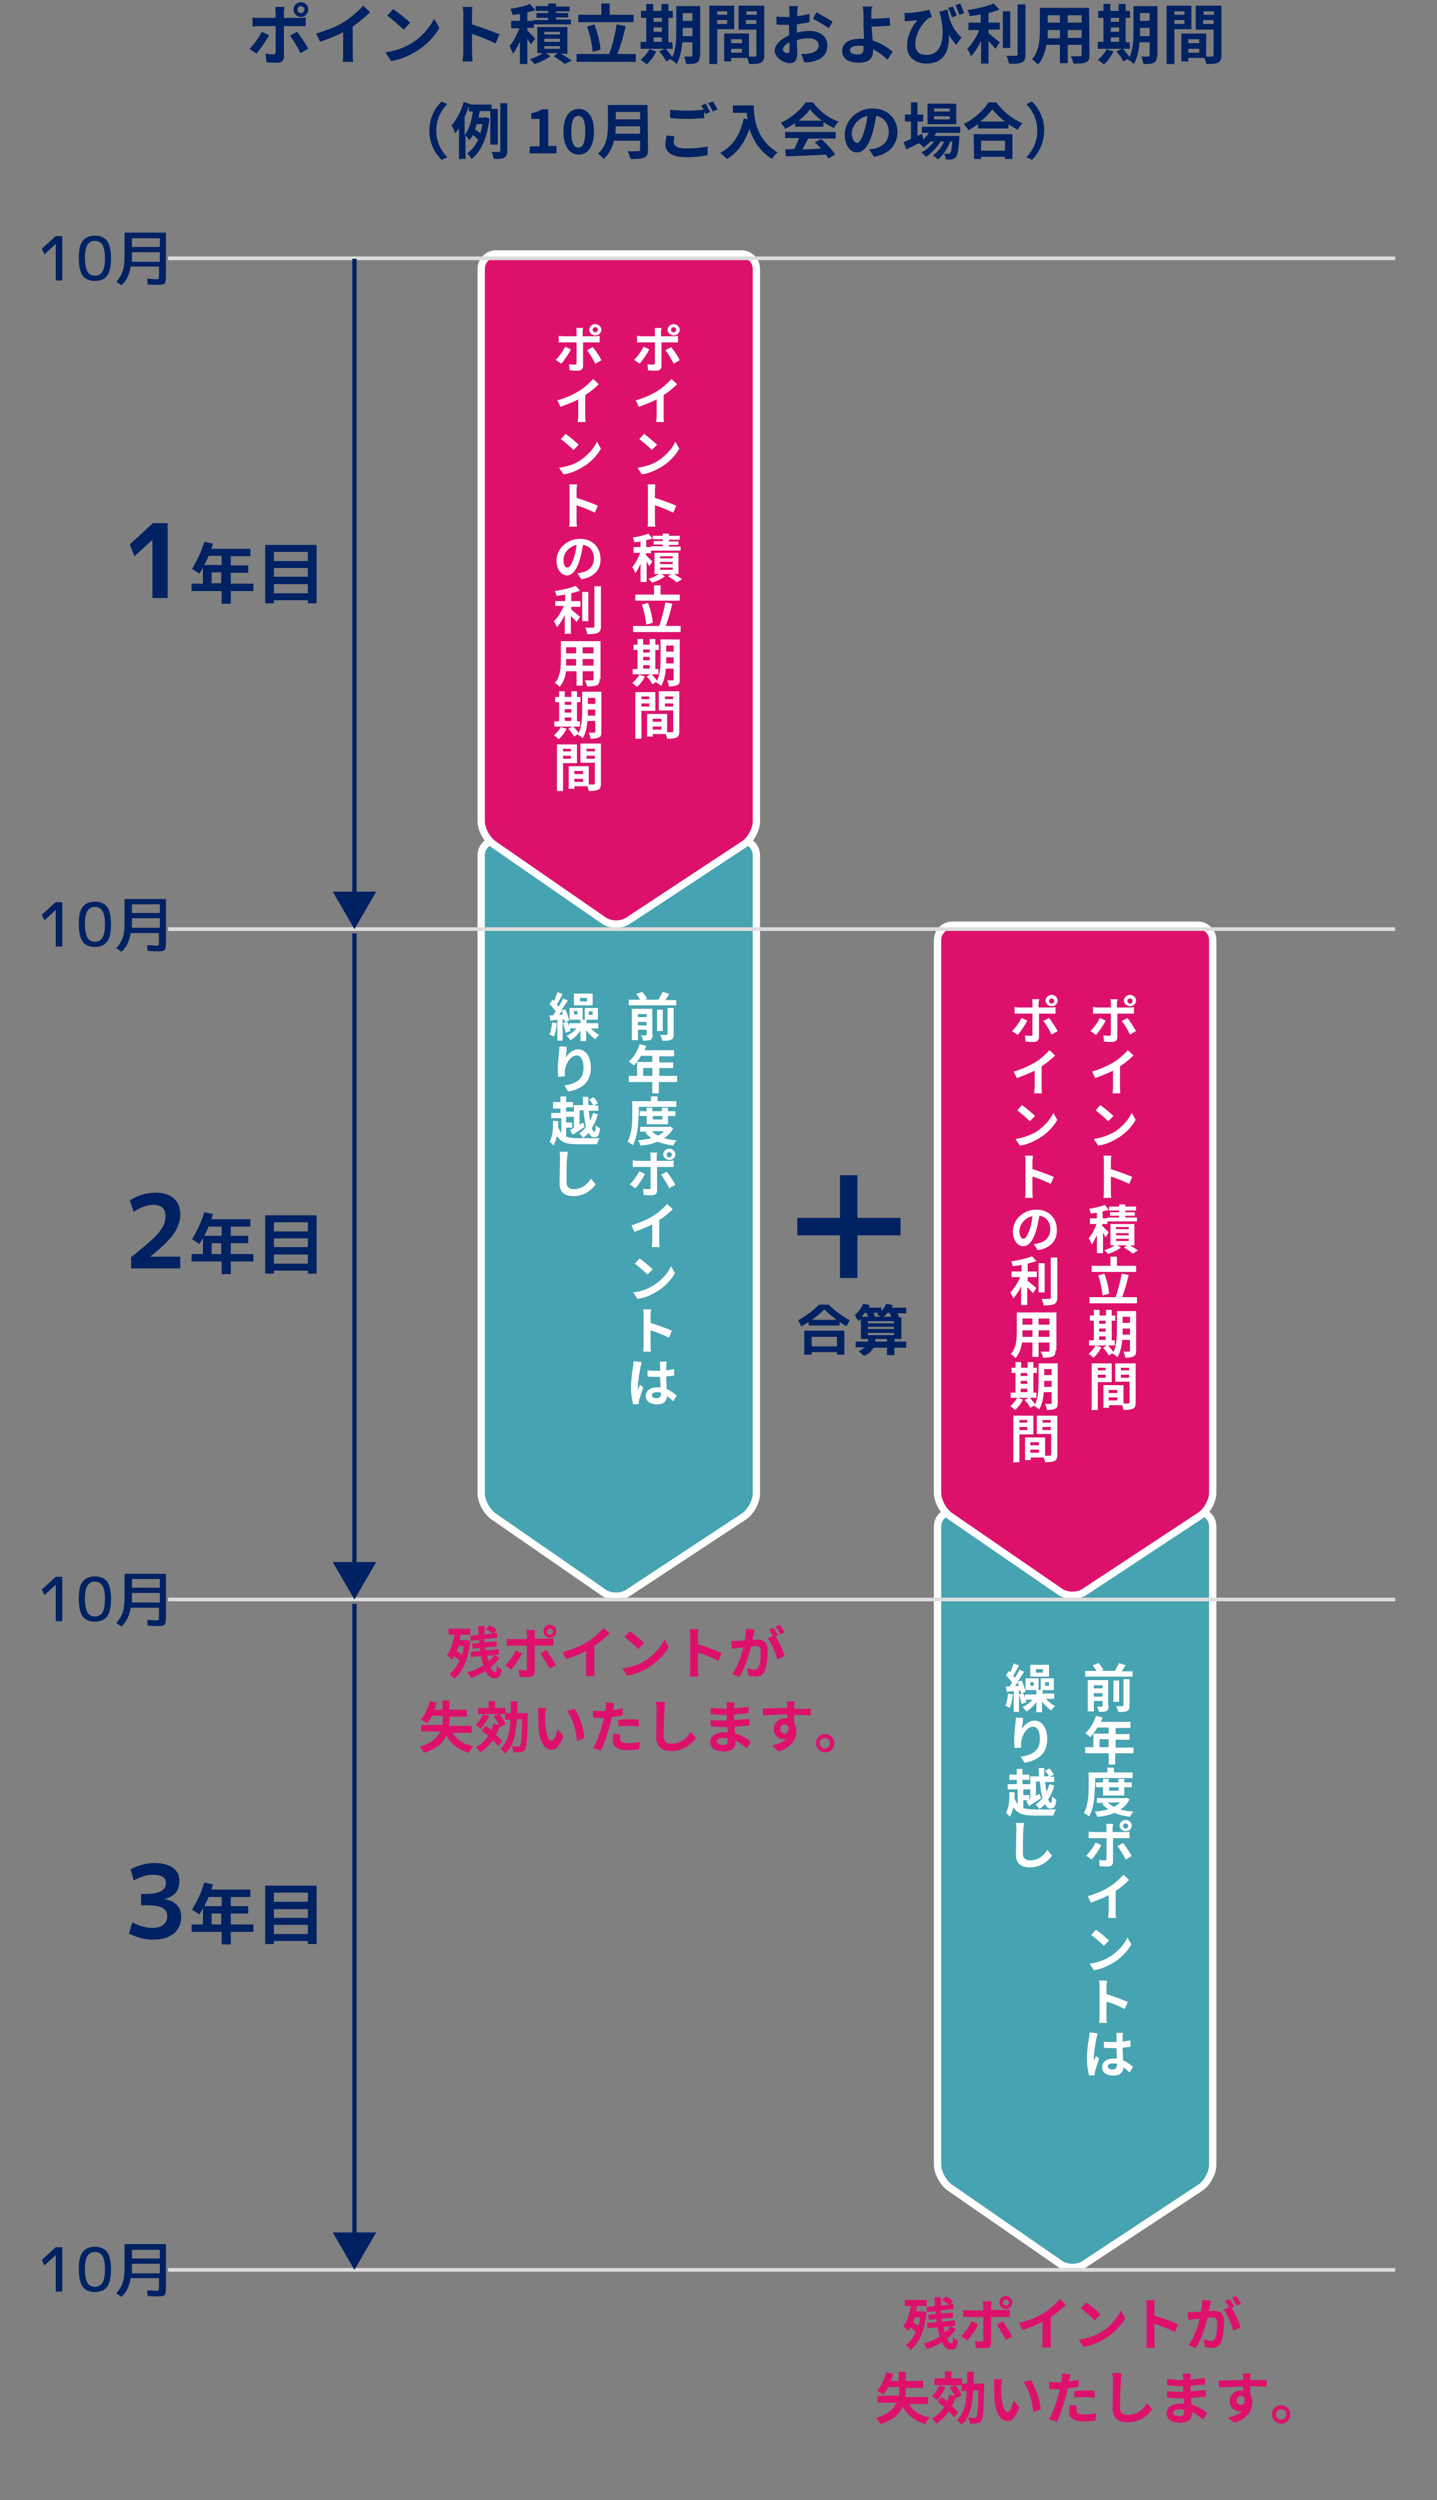 <?xml version="1.0" encoding="utf-8"?>
<!-- Generator: Adobe Illustrator 27.5.0, SVG Export Plug-In . SVG Version: 6.00 Build 0)  -->
<svg version="1.1" id="レイヤー_1" xmlns="http://www.w3.org/2000/svg" xmlns:xlink="http://www.w3.org/1999/xlink" x="0px"
	 y="0px" width="330px" height="574px" viewBox="0 0 330 574" style="enable-background:new 0 0 330 574;" xml:space="preserve">
<rect x="0" y="0" width="330" height="574" fill="#808080" stroke="none"/>
<style type="text/css">
	.st0{fill:#002263;}
	.st1{fill:#46A3B1;}
	.st2{fill:none;stroke:#FFFFFF;stroke-width:1.681;}
	.st3{fill:#DD116C;}
	.st4{fill:none;stroke:#DDDDDD;stroke-width:0.841;}
	.st5{fill:#FFFFFF;}
	.st6{fill:none;stroke:#002263;}
	.st7{fill:none;stroke:#002263;stroke-width:4;}
</style>
<g>
	<g>
		<path class="st0" d="M101.4,23.3l1.3,0.6c-1.4,1.5-2.5,3.4-2.5,6.1s1.1,4.6,2.5,6.1l-1.3,0.6c-1.5-1.5-2.8-3.7-2.8-6.7
			C98.6,27,99.9,24.8,101.4,23.3z"/>
		<path class="st0" d="M112.6,33.2v-7.7h-2.4c-0.1,0.5-0.2,1-0.3,1.5h1.2l0.3-0.1l1,0.3c-0.5,4.5-2,7.7-4.1,9.3
			c-0.2-0.4-0.7-1-1-1.3c1-0.7,1.8-1.7,2.5-3.1c-0.3-0.4-0.8-0.8-1.2-1.1c-0.2,0.4-0.5,0.8-0.8,1.2c-0.2-0.3-0.6-0.8-0.9-1.1v5.4
			h-1.5v-7c-0.3,0.4-0.6,0.8-0.9,1.1c-0.1-0.4-0.5-1.4-0.8-1.8c1.1-1.3,2.2-3.3,2.8-5.4l1.5,0.5V24h4.9v1h1.4v8.2H112.6z M106.7,31
			c1.1-1.3,1.6-3.5,1.9-5.4h-0.9v-1.2c-0.3,0.8-0.6,1.6-1,2.4V31z M109.5,28.5c-0.1,0.4-0.3,0.8-0.4,1.2c0.4,0.3,0.8,0.6,1.2,0.9
			c0.2-0.7,0.3-1.4,0.5-2.1H109.5z M116.5,23.7v10.9c0,0.9-0.2,1.3-0.7,1.6s-1.3,0.3-2.4,0.3c-0.1-0.4-0.3-1.2-0.5-1.6
			c0.8,0,1.5,0,1.7,0s0.3-0.1,0.3-0.3V23.7H116.5z"/>
		<path class="st0" d="M121.7,33.6h2.2v-6.3H122V26c1-0.2,1.8-0.5,2.4-0.9h1.5v8.4h1.9v1.7h-6.2L121.7,33.6L121.7,33.6z"/>
		<path class="st0" d="M129.4,30.2c0-3.4,1.4-5.2,3.5-5.2s3.5,1.8,3.5,5.2s-1.4,5.3-3.5,5.3C130.8,35.5,129.4,33.6,129.4,30.2z
			 M134.4,30.2c0-2.8-0.7-3.6-1.6-3.6s-1.6,0.8-1.6,3.6s0.7,3.7,1.6,3.7S134.4,33,134.4,30.2z"/>
		<path class="st0" d="M148.8,34.4c0,1-0.2,1.5-0.9,1.8s-1.7,0.3-3.1,0.3c-0.1-0.5-0.4-1.3-0.7-1.8c1,0.1,2.2,0,2.5,0
			s0.4-0.1,0.4-0.4v-2h-6c-0.4,1.6-1.1,3.1-2.4,4.2c-0.3-0.4-0.9-1-1.3-1.2c2.1-1.8,2.3-4.5,2.3-6.6v-4.6h9.1L148.8,34.4L148.8,34.4
			z M147,30.7V29h-5.6c0,0.5,0,1.1-0.1,1.7H147z M141.4,25.7v1.7h5.6v-1.7H141.4z"/>
		<path class="st0" d="M154.7,32.6c0,0.9,0.9,1.5,2.9,1.5c1.9,0,3.7-0.2,4.9-0.5v2c-1.2,0.3-2.9,0.5-4.9,0.5c-3.2,0-4.8-1.1-4.8-3
			c0-0.8,0.2-1.5,0.3-2l1.8,0.2C154.8,31.7,154.7,32.2,154.7,32.6z M163.1,25.7l-1.1,0.5c-0.1-0.2-0.2-0.4-0.3-0.7v1.6
			c-1,0.1-2.7,0.2-4,0.2c-1.5,0-2.7-0.1-3.8-0.2v-1.9c1,0.1,2.3,0.2,3.8,0.2c1.3,0,2.8-0.1,3.9-0.2c-0.2-0.4-0.4-0.7-0.6-1l1.1-0.4
			C162.3,24.3,162.8,25.2,163.1,25.7z M164.8,25.1l-1.1,0.5c-0.3-0.6-0.7-1.4-1.1-1.9l1.1-0.4C164,23.7,164.5,24.6,164.8,25.1z"/>
		<path class="st0" d="M173.1,24.2c0,2.6,0.4,7.8,5.5,10.8c-0.4,0.3-1.1,1-1.3,1.5c-2.9-1.8-4.4-4.4-5.2-6.9
			c-1.1,3.1-2.7,5.5-5.2,6.9c-0.3-0.4-1.1-1-1.5-1.4c2.9-1.5,4.6-4.2,5.4-7.9l0.9,0.2c-0.1-0.5-0.2-1-0.2-1.5h-3.2v-1.7
			C168.3,24.2,173.1,24.2,173.1,24.2z"/>
		<path class="st0" d="M182.7,28.2c-0.7,0.5-1.6,1-2.4,1.4c-0.2-0.4-0.6-1-1-1.4c2.4-1.1,4.6-3,5.7-4.7h1.7c1.5,2.1,3.7,3.7,5.9,4.4
			c-0.4,0.4-0.8,1-1.1,1.5c-0.8-0.4-1.6-0.8-2.4-1.4v1.1h-6.5v-0.9H182.7z M180.3,30.3h11.6v1.5h-6.3c-0.4,0.8-0.9,1.7-1.3,2.5
			c1.3,0,2.8-0.1,4.2-0.2c-0.4-0.5-0.9-1-1.4-1.4l1.5-0.8c1.2,1.1,2.5,2.5,3.2,3.6l-1.6,0.9c-0.1-0.3-0.3-0.6-0.6-0.9
			c-3.3,0.2-6.8,0.3-9.1,0.4l-0.2-1.6l2.1-0.1c0.4-0.8,0.8-1.7,1.1-2.5h-3.2V30.3z M188.7,27.7c-1.1-0.8-2-1.7-2.7-2.6
			c-0.6,0.9-1.5,1.8-2.6,2.6H188.7z"/>
		<path class="st0" d="M200.7,36l-1.1-1.7c0.5-0.1,0.9-0.1,1.3-0.2c1.8-0.4,3.2-1.7,3.2-3.8c0-1.9-1.1-3.4-2.9-3.7
			c-0.2,1.2-0.4,2.5-0.8,3.8c-0.8,2.8-2,4.6-3.6,4.6s-2.8-1.7-2.8-4.1c0-3.2,2.8-6,6.4-6c3.5,0,5.7,2.4,5.7,5.5
			C206,33.3,204.2,35.4,200.7,36z M196.8,32.8c0.6,0,1.1-0.9,1.7-2.8c0.3-1,0.6-2.2,0.7-3.4c-2.3,0.5-3.6,2.5-3.6,4.1
			C195.7,32.1,196.3,32.8,196.8,32.8z"/>
		<path class="st0" d="M215,30.5c-0.1,0.2-0.3,0.4-0.4,0.7h5.7c0,0,0,0.4,0,0.6c-0.2,2.7-0.4,3.9-0.8,4.3c-0.3,0.3-0.6,0.4-0.9,0.5
			c-0.3,0-0.9,0.1-1.4,0c0-0.4-0.2-1-0.4-1.3c0.4,0,0.8,0,1,0s0.3,0,0.4-0.2c0.2-0.2,0.4-0.9,0.5-2.6h-0.5c-0.6,1.6-1.7,3.3-2.8,4.1
			c-0.3-0.3-0.8-0.7-1.2-0.9c1.1-0.7,2-1.9,2.6-3.2H216c-0.8,1.3-2.1,2.7-3.3,3.5c-0.3-0.3-0.7-0.7-1.1-1c1-0.5,2.1-1.5,2.9-2.5
			h-0.8c-0.5,0.5-1.1,1-1.6,1.4c-0.2-0.3-0.7-0.8-1.1-1c-1,0.5-2,1-2.9,1.4l-0.6-1.7c0.5-0.2,1.1-0.4,1.7-0.7v-4h-1.4v-1.6h1.4v-2.8
			h1.5v2.8h1.3v1.6h-1.3v3.3l1.1-0.5L212,32c0.5-0.4,0.9-0.9,1.3-1.5h-1.6v-1.4h8.8v1.4H215z M219.6,28.5H213v-4.7h6.6V28.5z
			 M218.1,24.9h-3.6v0.7h3.6V24.9z M218.1,26.7h-3.6v0.7h3.6V26.7z"/>
		<path class="st0" d="M228.8,23.5c1.5,2.1,3.8,3.9,6,4.8c-0.4,0.4-0.8,1-1.1,1.5c-0.7-0.4-1.4-0.8-2.1-1.3v1h-7v-1
			c-0.7,0.5-1.4,1-2.2,1.4c-0.2-0.4-0.7-1-1.1-1.4c2.4-1.2,4.7-3.3,5.7-5H228.8z M223.6,30.8h8.9v5.7h-1.7V36h-5.5v0.5h-1.6
			L223.6,30.8L223.6,30.8z M230.8,27.9c-1.2-0.9-2.2-1.9-2.9-2.8c-0.7,0.9-1.6,1.9-2.8,2.8H230.8z M225.3,32.3v2.3h5.5v-2.3H225.3z"
			/>
		<path class="st0" d="M237,36.7l-1.3-0.6c1.4-1.5,2.5-3.4,2.5-6.1s-1.1-4.6-2.5-6.1l1.3-0.6c1.5,1.5,2.8,3.7,2.8,6.7
			C239.7,33,238.5,35.2,237,36.7z"/>
	</g>
	<g>
		<path class="st0" d="M58.9,12.3l-1.6-1.1c1-1,2.2-2.6,2.8-3.9l1.7,0.8C61.1,9.4,59.7,11.4,58.9,12.3z M65.2,2.9v1.2h3.5
			c0.4,0,1.1,0,1.5-0.1v2c-0.5,0-1.1,0-1.5,0h-3.5v7c0,0.9-0.5,1.4-1.6,1.4c-0.8,0-1.7,0-2.4-0.1l-0.2-2c0.6,0.1,1.3,0.2,1.7,0.2
			s0.5-0.1,0.6-0.5c0-0.6,0-5.3,0-6l0,0h-3.8c-0.5,0-1,0-1.5,0.1V4c0.5,0.1,1,0.1,1.5,0.1h3.8V2.9c0-0.4-0.1-1-0.1-1.3h2.2
			C65.3,1.8,65.2,2.6,65.2,2.9z M70.8,11.2l-1.8,1c-0.6-1.3-1.7-3.1-2.4-4l1.6-0.9C69,8.2,70.2,10.1,70.8,11.2z M69.1,0.5
			c1,0,1.7,0.8,1.7,1.7S70,3.9,69.1,3.9s-1.7-0.8-1.7-1.7S68.2,0.5,69.1,0.5z M69.1,3c0.5,0,0.8-0.4,0.8-0.8c0-0.5-0.4-0.8-0.8-0.8
			s-0.8,0.4-0.8,0.8C68.3,2.7,68.7,3,69.1,3z"/>
		<path class="st0" d="M79.2,4.9c1.5-1,3.3-2.5,4.2-3.6L85,2.8c-1.1,1.1-2.6,2.3-4,3.3v6.1c0,0.7,0,1.6,0.1,2h-2.4
			c0.1-0.4,0.1-1.3,0.1-2V7.4c-1.5,0.8-3.5,1.6-5.3,2.2l-0.9-1.9C75.3,6.9,77.5,6,79.2,4.9z"/>
		<path class="st0" d="M94.2,10.1c2.6-1.5,4.5-3.8,5.5-5.8l1.2,2.1c-1.1,2-3.1,4.1-5.5,5.5c-1.5,0.9-3.4,1.8-5.6,2.1l-1.3-2
			C90.7,11.7,92.7,11,94.2,10.1z M94.2,5.2l-1.5,1.6C91.8,6,90,4.3,88.9,3.6l1.4-1.5C91.3,2.8,93.3,4.3,94.2,5.2z"/>
		<path class="st0" d="M106.4,3.4c0-0.5,0-1.3-0.2-1.8h2.3c-0.1,0.5-0.1,1.2-0.1,1.8v2.2c2,0.6,4.9,1.7,6.3,2.3l-0.9,2.1
			c-1.5-0.8-3.8-1.7-5.4-2.2V12c0,0.4,0.1,1.5,0.1,2.1h-2.3c0.1-0.6,0.2-1.5,0.2-2.1V3.4z"/>
		<path class="st0" d="M121.9,10.2c-0.2-0.3-0.5-0.9-0.8-1.3v5.8h-1.7V9.5c-0.5,1.1-1,2.1-1.6,2.8c-0.2-0.5-0.5-1.2-0.8-1.7
			c0.9-1,1.7-2.7,2.3-4.1h-1.9V4.8h2V3.2c-0.6,0.1-1.2,0.2-1.7,0.2c-0.1-0.4-0.3-1-0.5-1.4c1.6-0.2,3.4-0.6,4.5-1.1l1.2,1.4
			c-0.5,0.2-1.1,0.4-1.8,0.5v2h1.4V4.6h3.4V4.1h-2.7V3h2.7V2.5H123V1.4h2.9V0.8h1.8v0.7h3.1v1.1h-3.1V3h2.8v1h-2.8v0.5h3.4v1.1h-8.5
			v0.8h-1.5V7c0.5,0.5,1.6,1.6,1.8,1.9L121.9,10.2z M128.8,12.3c0.9,0.5,1.9,1.2,2.5,1.6l-1.6,0.8c-0.6-0.5-1.6-1.2-2.5-1.8l0.9-0.7
			h-2.7l1,0.7c-0.9,0.7-2.4,1.4-3.6,1.8c-0.3-0.3-0.8-0.8-1.1-1.1c1-0.3,2.2-0.9,3-1.4h-1.3v-6h6.9v6.2L128.8,12.3L128.8,12.3z
			 M125,7.9h3.6V7.3H125V7.9z M125,9.6h3.6V8.9H125V9.6z M125,11.2h3.6v-0.6H125V11.2z"/>
		<path class="st0" d="M146,12.4v1.8h-13.6v-1.8h7.5c0.7-1.8,1.4-4.6,1.7-6.8l2.1,0.4c-0.5,2.2-1.2,4.6-1.9,6.4H146z M145.5,5.1
			h-12.7V3.4h5.3V0.8h1.9v2.6h5.5V5.1z M136.1,11.9c-0.1-1.6-0.6-4-1.3-5.8l1.7-0.5c0.7,1.8,1.3,4.2,1.4,5.8L136.1,11.9z"/>
		<path class="st0" d="M150.7,11.8c-0.5,1.1-1.4,2.3-2.2,3c-0.3-0.3-1-0.8-1.4-1.1c0.8-0.6,1.6-1.5,2-2.4L150.7,11.8z M154.5,11.2
			h-7.4V9.6h1.3V4.1h-1.2V2.5h1.2V0.9h1.6v1.6h1.9V0.9h1.6v1.6h1v1.6h-1v5.6h0.9L154.5,11.2L154.5,11.2z M150.1,4.1V5h1.9V4.1H150.1
			z M150.1,7.3h1.9v-1h-1.9V7.3z M150.1,9.6h1.9v-1h-1.9V9.6z M160.7,12.8c0,0.9-0.2,1.3-0.7,1.6s-1.3,0.3-2.4,0.3
			c-0.1-0.5-0.3-1.2-0.5-1.7c0.6,0,1.4,0,1.6,0c0.2,0,0.3-0.1,0.3-0.3v-3h-2.3c-0.2,1.8-0.5,3.6-1.3,5c-0.3-0.3-1-0.9-1.4-1
			c0-0.1,0.1-0.2,0.2-0.3l-1.2,0.7c-0.3-0.6-1-1.6-1.6-2.3l1.4-0.7c0.5,0.6,1.2,1.4,1.6,2c0.9-1.9,0.9-4.4,0.9-6.4V1.4h5.5v11.4
			H160.7z M159,8.2V6.4h-2.2V7c0,0.4,0,0.8,0,1.3h2.2V8.2z M156.8,3v1.8h2.2V3H156.8z"/>
		<path class="st0" d="M164.7,6.7v8h-1.8V1.3h5.7v5.4H164.7z M164.7,2.6v0.8h2.3V2.6H164.7z M167,5.5V4.6h-2.3v0.9H167z M175.5,12.6
			c0,1-0.2,1.5-0.8,1.8s-1.5,0.3-2.7,0.3c0-0.4-0.2-0.9-0.4-1.4h-3.7v0.8h-1.6V7.7h0.7l0,0h5V13c0.6,0,1.1,0,1.3,0
			c0.3,0,0.4-0.1,0.4-0.3V6.8h-4.1V1.3h5.9L175.5,12.6L175.5,12.6z M170.4,9h-2.5v0.9h2.5V9z M170.4,12.1v-0.9h-2.5v0.9H170.4z
			 M171.4,2.6v0.8h2.4V2.6H171.4z M173.7,5.5V4.6h-2.4v0.9H173.7z"/>
		<path class="st0" d="M183.1,2.6c0,0.3,0,0.7,0,1.1c1-0.1,2-0.3,2.8-0.5v1.9C185,5.3,184,5.4,183,5.6c0,0.5,0,0.9,0,1.3
			c0,0.2,0,0.4,0,0.6c1-0.3,2.1-0.4,2.9-0.4c2.3,0,4.1,1.2,4.1,3.3c0,1.8-0.9,3.1-3.3,3.7c-0.7,0.2-1.3,0.2-2,0.2l-0.7-1.9
			c0.7,0,1.3,0,1.8-0.1c1.2-0.2,2.2-0.8,2.2-1.9c0-1-0.9-1.6-2.2-1.6c-0.9,0-1.9,0.1-2.8,0.4c0,1.2,0.1,2.4,0.1,2.9
			c0,1.9-0.7,2.4-1.7,2.4c-1.5,0-3.5-1.3-3.5-2.9c0-1.3,1.5-2.7,3.3-3.5c0-0.4,0-0.7,0-1.1s0-0.8,0-1.3c-0.3,0-0.6,0-0.8,0
			c-1,0-1.6,0-2.1-0.1V3.8c0.9,0.1,1.5,0.1,2.1,0.1c0.3,0,0.6,0,0.9,0c0-0.5,0-1,0-1.2c0-0.3-0.1-1-0.1-1.3h2.1
			C183.2,1.5,183.1,2.2,183.1,2.6z M180.8,12.2c0.3,0,0.5-0.1,0.5-0.6c0-0.4,0-1.1,0-1.9c-0.9,0.5-1.5,1.1-1.5,1.6
			C179.7,11.8,180.4,12.2,180.8,12.2z M191.2,5l-0.9,1.5c-0.7-0.6-2.7-1.7-3.6-2.2l0.8-1.5C188.6,3.5,190.4,4.4,191.2,5z"/>
		<path class="st0" d="M200.1,3.2c0,0.3,0,0.7,0,1.1c1.2,0,3-0.1,4.2-0.2l0.1,1.8c-1.3,0.1-3,0.2-4.2,0.2c0,0.9,0.1,2.1,0.2,3.2
			c1.9,0.6,3.5,1.6,4.6,2.6l-1.2,1.8c-0.9-0.9-2-1.7-3.3-2.4c0,0.2,0,0.4,0,0.5c0,1.3-0.7,2.6-3.2,2.6c-2.1,0-3.9-0.7-3.9-2.7
			c0-1.6,1.3-2.8,4.1-2.8c0.3,0,0.6,0,0.9,0c0-1.2-0.1-2.4-0.1-3.2c0-0.9,0-1.8,0-2.4c0-0.7-0.1-1.4-0.2-1.8h2.3
			C200.1,1.9,200.1,2.6,200.1,3.2z M197,12.5c1,0,1.3-0.4,1.3-1.4c0-0.1,0-0.3,0-0.5c-0.4-0.1-0.8-0.1-1.2-0.1c-1.2,0-1.9,0.4-1.9,1
			C195.2,12.3,196,12.5,197,12.5z"/>
		<path class="st0" d="M208.5,3c1.4-0.1,3.9-0.4,4.9-0.8l0.6,1.7c-0.2,0.1-0.5,0.2-0.8,0.3c-1,0.8-3,3.1-3,6c0,1.8,1.1,2.4,2.6,2.4
			c3.3,0,4.4-3.5,3.2-9c-0.1-0.3-0.2-0.6-0.3-0.9l1.9-0.5c0.3,1.9,0.9,4.3,3.2,6.4l-1.2,1.7c-0.6-0.7-1.2-1.4-1.7-2.3
			c0.2,3.4-1,6.6-5.1,6.6c-2.4,0-4.5-1.3-4.5-4c0-2.4,1-4.3,2.4-6c-0.6,0.1-1.5,0.2-2,0.2c-0.3,0-0.5,0.1-0.9,0.1l-0.1-2
			C207.9,3,208.2,3,208.5,3z M219.7,3.6L218.6,4c-0.2-0.7-0.5-1.5-0.9-2.2l1.1-0.3C219.1,2,219.5,2.9,219.7,3.6z M221.4,3l-1.1,0.4
			c-0.2-0.7-0.6-1.5-0.9-2.2l1.1-0.4C220.8,1.4,221.2,2.4,221.4,3z"/>
		<path class="st0" d="M227,7.6c0.7,0.6,2.2,1.8,2.6,2.1l-1,1.5c-0.4-0.5-1-1.1-1.6-1.8v5.2h-1.7V9.4c-0.7,1.4-1.5,2.7-2.3,3.5
			c-0.2-0.5-0.6-1.3-0.9-1.7c1.1-1,2.2-2.8,2.8-4.3h-2.5V5.2h2.8V3.3c-0.9,0.2-1.7,0.3-2.5,0.4c-0.1-0.4-0.3-1-0.5-1.4
			c2.2-0.3,4.6-0.9,6-1.5l1.3,1.4c-0.8,0.3-1.6,0.6-2.5,0.8v2.2h2.6v1.6H227V7.6z M232,11h-1.7V2.6h1.7V11z M235.5,1v11.5
			c0,1-0.2,1.5-0.8,1.8s-1.6,0.4-3,0.3c-0.1-0.5-0.3-1.3-0.6-1.8c1,0,1.9,0,2.2,0s0.4-0.1,0.4-0.4V1H235.5z"/>
		<path class="st0" d="M250.2,12.6c0,1-0.2,1.4-0.8,1.7s-1.5,0.3-2.9,0.3c-0.1-0.5-0.3-1.2-0.6-1.7c0.8,0,1.8,0,2.1,0
			s0.4-0.1,0.4-0.4v-2.2h-3.2v4.2h-1.8v-4.2h-3.1c-0.3,1.6-0.8,3.3-1.9,4.5c-0.3-0.3-1-0.9-1.4-1.2c1.6-1.8,1.8-4.5,1.8-6.6V1.8
			h11.3L250.2,12.6L250.2,12.6z M243.4,8.7V6.9h-2.8v0.3c0,0.5,0,1,0,1.6h2.8V8.7z M240.6,3.5v1.7h2.8V3.5H240.6z M248.4,3.5h-3.2
			v1.7h3.2V3.5z M248.4,8.7V6.9h-3.2v1.8H248.4z"/>
		<path class="st0" d="M255.7,11.8c-0.5,1.1-1.4,2.3-2.2,3c-0.3-0.3-1-0.8-1.4-1.1c0.8-0.6,1.6-1.5,2-2.4L255.7,11.8z M259.5,11.2
			h-7.4V9.6h1.3V4.1h-1.2V2.5h1.2V0.9h1.6v1.6h1.9V0.9h1.6v1.6h1v1.6h-1v5.6h0.9L259.5,11.2L259.5,11.2z M255.1,4.1V5h1.9V4.1H255.1
			z M255.1,7.3h1.9v-1h-1.9V7.3z M255.1,9.6h1.9v-1h-1.9V9.6z M265.7,12.8c0,0.9-0.2,1.3-0.7,1.6s-1.3,0.3-2.4,0.3
			c-0.1-0.5-0.3-1.2-0.5-1.7c0.6,0,1.4,0,1.6,0s0.3-0.1,0.3-0.3v-3h-2.3c-0.2,1.8-0.5,3.6-1.3,5c-0.3-0.3-1-0.9-1.4-1
			c0-0.1,0.1-0.2,0.2-0.3l-1.2,0.7c-0.3-0.6-1-1.6-1.6-2.3l1.4-0.7c0.5,0.6,1.2,1.4,1.6,2c0.9-1.9,0.9-4.4,0.9-6.4V1.4h5.5v11.4
			H265.7z M264,8.2V6.4h-2.2V7c0,0.4,0,0.8,0,1.3h2.2V8.2z M261.8,3v1.8h2.2V3H261.8z"/>
		<path class="st0" d="M269.7,6.7v8h-1.8V1.3h5.7v5.4H269.7z M269.7,2.6v0.8h2.3V2.6H269.7z M272,5.5V4.6h-2.3v0.9H272z M280.5,12.6
			c0,1-0.2,1.5-0.8,1.8c-0.6,0.3-1.5,0.3-2.7,0.3c0-0.4-0.2-0.9-0.4-1.4h-3.7v0.8h-1.6V7.7h0.7l0,0h5V13c0.6,0,1.1,0,1.3,0
			c0.3,0,0.4-0.1,0.4-0.3V6.8h-4.1V1.3h5.9L280.5,12.6L280.5,12.6z M275.4,9h-2.5v0.9h2.5V9z M275.4,12.1v-0.9h-2.5v0.9H275.4z
			 M276.4,2.6v0.8h2.4V2.6H276.4z M278.7,5.5V4.6h-2.4v0.9H278.7z"/>
	</g>
</g>
<g>
	<g>
		<path class="st1" d="M173.7,342.9c0,1.8-1.3,4.2-2.8,5.2l-26.7,17.6c-1.5,1-4.1,1-5.6-0.1l-25.3-17.5c-1.5-1.1-2.8-3.4-2.8-5.3
			V196.3c0-1.8,1.5-3.4,3.4-3.4h56.4c1.8,0,3.4,1.5,3.4,3.4V342.9z"/>
		<path class="st2" d="M173.7,342.9c0,1.8-1.3,4.2-2.8,5.2l-26.7,17.6c-1.5,1-4.1,1-5.6-0.1l-25.3-17.5c-1.5-1.1-2.8-3.4-2.8-5.3
			V196.3c0-1.8,1.5-3.4,3.4-3.4h56.4c1.8,0,3.4,1.5,3.4,3.4V342.9z"/>
	</g>
	<g>
		<path class="st3" d="M173.7,188.6c0,1.8-1.3,4.2-2.8,5.2l-26.7,17.6c-1.5,1-4.1,1-5.6-0.1l-25.3-17.5c-1.5-1.1-2.8-3.4-2.8-5.3
			V61.7c0-1.8,1.5-3.4,3.4-3.4h56.4c1.8,0,3.4,1.5,3.4,3.4V188.6z"/>
		<path class="st2" d="M173.7,188.6c0,1.8-1.3,4.2-2.8,5.2l-26.7,17.6c-1.5,1-4.1,1-5.6-0.1l-25.3-17.5c-1.5-1.1-2.8-3.4-2.8-5.3
			V61.7c0-1.8,1.5-3.4,3.4-3.4h56.4c1.8,0,3.4,1.5,3.4,3.4V188.6z"/>
	</g>
	<g>
		<path class="st1" d="M278.5,497c0,1.8-1.3,4.2-2.8,5.2L249,519.8c-1.5,1-4.1,1-5.6-0.1l-25.3-17.5c-1.5-1.1-2.8-3.4-2.8-5.3V350.4
			c0-1.8,1.5-3.4,3.4-3.4h56.4c1.8,0,3.4,1.5,3.4,3.4V497z"/>
		<path class="st2" d="M278.5,497c0,1.8-1.3,4.2-2.8,5.2L249,519.8c-1.5,1-4.1,1-5.6-0.1l-25.3-17.5c-1.5-1.1-2.8-3.4-2.8-5.3V350.4
			c0-1.8,1.5-3.4,3.4-3.4h56.4c1.8,0,3.4,1.5,3.4,3.4V497z"/>
	</g>
	<g>
		<path class="st3" d="M278.5,342.7c0,1.8-1.3,4.2-2.8,5.2L249,365.5c-1.5,1-4.1,1-5.6-0.1L218.1,348c-1.5-1.1-2.8-3.4-2.8-5.3
			V215.8c0-1.8,1.5-3.4,3.4-3.4h56.4c1.8,0,3.4,1.5,3.4,3.4V342.7z"/>
		<path class="st2" d="M278.5,342.7c0,1.8-1.3,4.2-2.8,5.2L249,365.5c-1.5,1-4.1,1-5.6-0.1L218.1,348c-1.5-1.1-2.8-3.4-2.8-5.3
			V215.8c0-1.8,1.5-3.4,3.4-3.4h56.4c1.8,0,3.4,1.5,3.4,3.4V342.7z"/>
	</g>
	<line class="st4" x1="38.6" y1="59.3" x2="320.4" y2="59.3"/>
	<line class="st4" x1="38.6" y1="213.3" x2="320.4" y2="213.3"/>
	<line class="st4" x1="38.6" y1="367.2" x2="320.4" y2="367.2"/>
	<line class="st4" x1="38.6" y1="521.1" x2="320.4" y2="521.1"/>
	<g>
		<path class="st5" d="M155.3,229.5v1.3h-10.9v-1.3h2.6c-0.2-0.4-0.6-0.9-0.9-1.3l1.4-0.5c0.4,0.5,0.9,1.1,1.1,1.6l-0.7,0.2h3.3
			c0.4-0.6,0.7-1.3,1-1.8l1.5,0.5c-0.3,0.5-0.6,0.9-0.9,1.4H155.3z M149.9,237.5c0,0.6-0.1,0.9-0.5,1.2c-0.4,0.2-0.9,0.2-1.7,0.2
			c-0.1-0.4-0.3-0.9-0.5-1.2c0.4,0,0.9,0,1.1,0c0.1,0,0.2,0,0.2-0.2v-1.1h-2v2.4h-1.4v-7.2h4.7V237.5z M146.5,232.8v0.7h2v-0.7
			H146.5z M148.5,235.4v-0.8h-2v0.8H148.5z M152.2,236.7h-1.3v-4.9h1.3V236.7z M153.3,231.4h1.4v6c0,0.7-0.1,1.1-0.6,1.3
			c-0.5,0.2-1.1,0.3-2,0.2c-0.1-0.4-0.3-1-0.5-1.3c0.6,0,1.2,0,1.4,0c0.2,0,0.3,0,0.3-0.2V231.4z"/>
		<path class="st5" d="M155.4,248.4h-4.1v2.6h-1.5v-2.6h-5.4V247h1.9v-3.2h3.5v-1.4h-2.6c-0.5,0.9-1.1,1.6-1.6,2.2
			c-0.3-0.2-0.9-0.7-1.2-0.9c1.1-0.9,2-2.4,2.5-4l1.5,0.4c-0.1,0.3-0.2,0.7-0.4,1h6.8v1.4h-3.4v1.4h3.2v1.3h-3.2v1.8h4.1V248.4z
			 M149.8,247v-1.8h-2.1v1.8H149.8z"/>
		<path class="st5" d="M146.6,256.2c0,1.9-0.2,4.9-1.3,6.7c-0.2-0.2-0.8-0.6-1.2-0.8c1-1.7,1.1-4.2,1.1-5.9v-3.4h4.3v-1.1h1.5v1.1
			h4.3v1.3h-8.6V256.2z M154.6,259c-0.5,1-1.2,1.7-2.1,2.3c0.9,0.3,1.9,0.4,2.9,0.5c-0.3,0.3-0.7,0.9-0.8,1.2
			c-1.4-0.2-2.6-0.5-3.6-0.9c-1.2,0.5-2.5,0.8-3.9,0.9c-0.1-0.4-0.4-0.9-0.6-1.2c1.1-0.1,2.2-0.3,3.1-0.5c-0.5-0.4-1-0.8-1.4-1.3
			l0.6-0.2H147v-1.1h6.5l0.3-0.1L154.6,259z M148.5,258.1v-1.9h-1.6v-1.1h1.6v-0.8h1.3v0.8h2.2v-0.8h1.4v0.8h1.7v1.1h-1.7v1.9H148.5
			z M149.7,259.7c0.4,0.4,0.8,0.7,1.4,1c0.6-0.3,1-0.6,1.4-1H149.7z M149.9,256.2v0.8h2.2v-0.8H149.9z"/>
		<path class="st5" d="M145.9,272.8l-1.3-0.9c0.8-0.7,1.7-2,2.2-3l1.3,0.6C147.6,270.6,146.5,272.2,145.9,272.8z M150.8,265.6v0.9
			h2.7c0.3,0,0.8,0,1.2-0.1v1.5c-0.4,0-0.8,0-1.1,0h-2.7v5.4c0,0.7-0.4,1.1-1.2,1.1c-0.6,0-1.3,0-1.9-0.1l-0.1-1.4
			c0.5,0.1,1,0.1,1.3,0.1c0.3,0,0.4-0.1,0.4-0.4c0-0.4,0-4.1,0-4.7v0h-3c-0.3,0-0.8,0-1.1,0v-1.5c0.3,0,0.8,0.1,1.1,0.1h3v-0.9
			c0-0.3,0-0.8-0.1-1h1.7C150.8,264.8,150.8,265.3,150.8,265.6z M155.1,272l-1.4,0.8c-0.5-1-1.3-2.4-1.9-3.1l1.3-0.7
			C153.7,269.7,154.7,271.2,155.1,272z M153.7,263.7c0.7,0,1.4,0.6,1.4,1.3s-0.6,1.3-1.4,1.3c-0.7,0-1.4-0.6-1.4-1.3
			S153,263.7,153.7,263.7z M153.7,265.7c0.3,0,0.6-0.3,0.6-0.6c0-0.3-0.3-0.6-0.6-0.6c-0.3,0-0.6,0.3-0.6,0.6
			C153.1,265.4,153.4,265.7,153.7,265.7z"/>
		<path class="st5" d="M149.9,279.2c1.2-0.7,2.5-1.9,3.3-2.8l1.3,1.2c-0.9,0.9-2,1.8-3.1,2.5v4.7c0,0.5,0,1.2,0.1,1.5h-1.8
			c0-0.3,0.1-1,0.1-1.5v-3.7c-1.2,0.6-2.7,1.2-4.1,1.7l-0.7-1.5C146.9,280.7,148.6,280,149.9,279.2z"/>
		<path class="st5" d="M149.9,295.2c2-1.2,3.5-2.9,4.2-4.5l0.9,1.6c-0.9,1.6-2.4,3.2-4.3,4.3c-1.2,0.7-2.7,1.4-4.3,1.6l-1-1.5
			C147.3,296.5,148.8,295.9,149.9,295.2z M149.9,291.4l-1.2,1.2c-0.6-0.6-2.1-1.9-2.9-2.5l1.1-1.2
			C147.7,289.5,149.2,290.7,149.9,291.4z"/>
		<path class="st5" d="M147.8,302c0-0.4,0-1-0.1-1.4h1.8c0,0.4-0.1,0.9-0.1,1.4v1.7c1.6,0.5,3.8,1.3,4.9,1.8l-0.7,1.6
			c-1.2-0.6-2.9-1.3-4.2-1.7c0,1.4,0,2.9,0,3.3c0,0.3,0,1.2,0.1,1.6h-1.8c0.1-0.5,0.1-1.2,0.1-1.6V302z"/>
		<path class="st5" d="M147.4,312.7c-0.1,0.2-0.2,0.8-0.3,1.1c-0.2,0.8-0.6,3.4-0.6,4.6c0,0.2,0,0.5,0,0.7c0.2-0.4,0.3-0.8,0.5-1.2
			l0.7,0.6c-0.3,1-0.7,2.2-0.9,2.8c0,0.2-0.1,0.4-0.1,0.5c0,0.1,0,0.3,0,0.5l-1.3,0.1c-0.2-0.8-0.5-2.2-0.5-3.8c0-1.8,0.3-4,0.5-4.9
			c0-0.3,0.1-0.8,0.1-1.2L147.4,312.7z M153.1,312.6c0,0.2-0.1,0.5-0.1,0.8s0,0.7,0,1.2c0.6-0.1,1.3-0.2,1.8-0.3v1.5
			c-0.6,0.1-1.2,0.1-1.8,0.2c0,1.1,0.1,2.1,0.1,2.9c1,0.4,1.7,1,2.3,1.5l-0.8,1.3c-0.5-0.5-1-0.9-1.4-1.2c-0.1,1.1-0.7,1.9-2.3,1.9
			c-1.6,0-2.6-0.7-2.6-1.9c0-1.2,1-2,2.6-2c0.3,0,0.5,0,0.8,0c0-0.7-0.1-1.6-0.1-2.4c-0.3,0-0.6,0-0.8,0c-0.7,0-1.4,0-2.1-0.1v-1.4
			c0.7,0.1,1.3,0.1,2.1,0.1c0.3,0,0.6,0,0.8,0c0-0.6,0-1,0-1.3c0-0.2,0-0.6-0.1-0.8H153.1z M151.7,319.7c-0.3-0.1-0.6-0.1-0.9-0.1
			c-0.7,0-1.1,0.3-1.1,0.7c0,0.5,0.5,0.7,1.1,0.7c0.7,0,1-0.4,1-1.1V319.7z"/>
		<path class="st5" d="M127.9,234.9c-0.1,1.2-0.4,2.3-0.7,3.1c-0.2-0.2-0.8-0.4-1-0.5c0.3-0.7,0.5-1.8,0.6-2.8L127.9,234.9z
			 M129.2,234v4.9H128v-4.8l-1.6,0.2l-0.2-1.2c0.2,0,0.5,0,0.8,0c0.2-0.3,0.4-0.5,0.6-0.9c-0.3-0.5-0.9-1.2-1.4-1.7l0.7-1
			c0.1,0.1,0.2,0.2,0.3,0.3c0.3-0.6,0.6-1.4,0.8-2l1.2,0.4c-0.4,0.8-0.9,1.7-1.3,2.4c0.1,0.2,0.3,0.3,0.4,0.5c0.4-0.7,0.8-1.3,1-1.9
			l1.1,0.5c-0.5,0.7-1,1.5-1.5,2.3l0.9-0.3c0.4,0.8,0.8,1.9,0.9,2.6l-1,0.4c0-0.2-0.1-0.4-0.2-0.7L129.2,234z M129.3,232.9
			c-0.1-0.3-0.2-0.6-0.3-0.8c-0.2,0.3-0.4,0.6-0.6,0.9L129.3,232.9z M130.3,234.6c0.3,0.7,0.6,1.6,0.7,2.1l-1.1,0.4
			c-0.1-0.6-0.4-1.5-0.6-2.2L130.3,234.6z M135.5,235.9c0.6,0.7,1.4,1.3,2.1,1.7c-0.3,0.2-0.7,0.7-0.9,1c-0.7-0.5-1.5-1.3-2.1-2.1
			v2.5h-1.3v-2.4c-0.6,0.9-1.4,1.7-2.3,2.2c-0.2-0.3-0.6-0.8-0.9-1c0.9-0.4,1.7-1,2.3-1.7h-1.7v-1.2h2.6v-0.8h-2.5v-2.7h3v2.7h0.5
			v-2.7h3v2.7h-2.6v0.8h2.7v1.2H135.5z M132.6,232.1h-0.8v0.8h0.8V232.1z M136.1,230.8h-4.3v-2.7h4.3V230.8z M134.8,229.1h-1.6v0.8
			h1.6V229.1z M135.2,233h0.9v-0.8h-0.9V233z"/>
		<path class="st5" d="M129.9,242.8c0.6-0.9,1.6-1.9,2.9-1.9c1.6,0,2.9,1.6,2.9,4.2c0,3.3-2,4.9-5.2,5.5l-0.9-1.4
			c2.6-0.4,4.4-1.3,4.4-4.1c0-1.8-0.6-2.8-1.6-2.8c-1.4,0-2.6,2.1-2.7,3.6c0,0.3,0,0.7,0,1.2l-1.5,0.1c-0.1-0.5-0.1-1.2-0.1-2
			c0-1.1,0.2-2.6,0.3-3.8c0-0.4,0.1-0.9,0.1-1.2l1.6,0.1C130.2,241,130,242.2,129.9,242.8z"/>
		<path class="st5" d="M130,260.9c0.7,0.3,1.6,0.4,2.8,0.4c0.9,0,3.9,0,4.9,0c-0.2,0.3-0.5,1-0.6,1.4h-4.3c-2.4,0-3.9-0.3-4.9-1.9
			c-0.2,0.8-0.4,1.5-0.8,2.2c-0.2-0.3-0.6-0.7-0.9-0.9c0.8-1.4,0.8-3.2,0.8-4.8l1.2,0.1c0,0.5,0,0.9,0,1.4c0.2,0.5,0.4,0.9,0.7,1.3
			v-3.4h-2.3v-1.2h2.1v-1h-1.7V253h1.7v-1.3h1.3v1.3h1.6v1.2h-1.6v1h1.8v1.2H130v1.3h1.4v1.2H130V260.9z M131.9,253.7h2
			c0-0.6,0-1.3-0.1-1.9h1.3c0,0.6,0,1.3,0,1.9h1.1c-0.2-0.4-0.6-0.9-0.9-1.3l1-0.5c0.4,0.4,0.8,1,1,1.4l-0.9,0.5h1v1.2h-2.2
			c0.1,0.8,0.2,1.6,0.3,2.3c0.3-0.6,0.5-1.2,0.7-1.8l1.1,0.3c-0.3,1.2-0.8,2.3-1.4,3.2c0.2,0.5,0.4,0.8,0.6,0.8
			c0.2,0,0.3-0.5,0.3-1.5c0.2,0.3,0.6,0.6,1,0.7c-0.2,1.7-0.5,2.1-1.4,2.1c-0.5,0-0.9-0.4-1.2-1c-0.4,0.4-0.8,0.8-1.3,1.1
			c-0.2-0.3-0.6-0.8-0.9-1c0.6-0.4,1.1-0.9,1.6-1.5c-0.3-1-0.5-2.4-0.6-3.8h-0.9v3.3l0.8-0.5l0.4,1c-0.9,0.6-2,1.3-2.8,1.8l-0.6-1.1
			c0.3-0.1,0.6-0.3,0.9-0.5V253.7z"/>
		<path class="st5" d="M130.2,266.1c-0.1,1.3-0.1,3.9-0.1,5.3c0,1.2,0.7,1.6,1.6,1.6c1.9,0,3.2-1.1,4-2.4l1.1,1.3
			c-0.8,1.1-2.4,2.7-5.1,2.7c-1.9,0-3.2-0.8-3.2-2.9c0-1.6,0.1-4.7,0.1-5.7c0-0.6,0-1.1-0.1-1.6l1.9,0
			C130.3,265,130.3,265.6,130.2,266.1z"/>
	</g>
	<g>
		<path class="st3" d="M108,376.7c-0.5,4.3-1.7,7.2-3.7,8.7c-0.2-0.3-0.8-0.9-1.1-1.1c0.9-0.7,1.7-1.7,2.3-3
			c-0.3-0.4-0.8-0.8-1.2-1.1c-0.2,0.3-0.3,0.6-0.5,0.8c-0.2-0.2-0.8-0.8-1.2-1c0.9-1.1,1.4-2.8,1.8-4.7h-1.4v-1.4h5v1.4h-2.2
			c-0.1,0.4-0.2,0.8-0.2,1.2h1.2l0.2,0L108,376.7z M105.3,377.9c-0.1,0.4-0.2,0.7-0.4,1.1c0.4,0.3,0.8,0.6,1.2,0.9
			c0.2-0.6,0.3-1.3,0.4-2H105.3z M114.7,380.6c-0.5,0.8-1.2,1.5-2,2.2c0.3,0.7,0.6,1.1,1,1.1c0.2,0,0.4-0.4,0.4-1.5
			c0.3,0.4,0.7,0.7,1.1,0.8c-0.2,1.7-0.7,2.1-1.7,2.1c-0.8,0-1.5-0.6-2-1.7c-1.1,0.7-2.2,1.2-3.4,1.6c-0.2-0.4-0.5-0.9-0.8-1.3
			c1.3-0.3,2.6-0.9,3.7-1.6c-0.2-0.6-0.4-1.3-0.5-2.1l-2.3,0.2l-0.1-1.2l2.2-0.2c0-0.2-0.1-0.5-0.1-0.7l-1.7,0.2l-0.1-1.2l1.7-0.1
			c0-0.2,0-0.4-0.1-0.7l-1.9,0.2l-0.1-1.2l1.9-0.2c0-0.7-0.1-1.4-0.1-2h1.5c0,0.6,0,1.3,0,1.9l1.8-0.2c-0.4-0.3-1-0.7-1.5-1l0.8-0.9
			c0.6,0.3,1.3,0.7,1.7,1.1l-0.7,0.7l0.7-0.1l0.1,1.2l-3,0.3c0,0.2,0,0.4,0.1,0.7l2.7-0.2l0.1,1.2l-2.7,0.2c0,0.2,0.1,0.5,0.1,0.7
			l3-0.3l0.1,1.2l-1.1,0.1L114.7,380.6z M111.9,380.1c0.1,0.5,0.2,0.9,0.3,1.3c0.5-0.4,0.9-0.9,1.3-1.4L111.9,380.1z"/>
		<path class="st3" d="M117.4,383.3l-1.4-1c0.9-0.8,1.9-2.3,2.4-3.4l1.5,0.7C119.3,380.8,118.1,382.5,117.4,383.3z M122.8,375.2v1h3
			c0.4,0,0.9,0,1.3-0.1v1.7c-0.4,0-0.9,0-1.3,0h-3v6c0,0.8-0.4,1.2-1.4,1.2c-0.7,0-1.5,0-2.1-0.1l-0.2-1.6c0.6,0.1,1.1,0.2,1.4,0.2
			c0.3,0,0.5-0.1,0.5-0.5c0-0.5,0-4.6,0-5.2v0h-3.3c-0.4,0-0.9,0-1.3,0.1v-1.7c0.4,0.1,0.8,0.1,1.3,0.1h3.3v-1
			c0-0.3-0.1-0.9-0.1-1.1h1.9C122.9,374.2,122.8,374.8,122.8,375.2z M127.7,382.3l-1.5,0.8c-0.6-1.1-1.5-2.7-2.1-3.5l1.4-0.8
			C126.1,379.7,127.2,381.4,127.7,382.3z M126.3,373c0.8,0,1.5,0.7,1.5,1.5s-0.7,1.5-1.5,1.5s-1.5-0.7-1.5-1.5S125.4,373,126.3,373z
			 M126.3,375.3c0.4,0,0.7-0.3,0.7-0.7c0-0.4-0.3-0.7-0.7-0.7s-0.7,0.3-0.7,0.7C125.5,374.9,125.9,375.3,126.3,375.3z"/>
		<path class="st3" d="M134.9,376.9c1.3-0.8,2.8-2.1,3.7-3.2l1.4,1.3c-1,1-2.2,2-3.5,2.8v5.3c0,0.6,0,1.4,0.1,1.7h-2.1
			c0.1-0.3,0.1-1.1,0.1-1.7V379c-1.3,0.7-3,1.4-4.6,1.9l-0.8-1.6C131.6,378.6,133.5,377.8,134.9,376.9z"/>
		<path class="st3" d="M147.9,381.4c2.2-1.3,3.9-3.3,4.7-5.1l1,1.8c-1,1.8-2.7,3.5-4.8,4.8c-1.3,0.8-3,1.5-4.8,1.8l-1.1-1.7
			C145,382.8,146.7,382.1,147.9,381.4z M147.9,377.2l-1.3,1.4c-0.7-0.7-2.3-2.1-3.2-2.8l1.2-1.3C145.5,375,147.2,376.4,147.9,377.2z
			"/>
		<path class="st3" d="M158.5,375.6c0-0.5,0-1.1-0.1-1.6h2c-0.1,0.5-0.1,1-0.1,1.6v1.9c1.7,0.5,4.2,1.4,5.4,2l-0.7,1.8
			c-1.3-0.7-3.3-1.5-4.7-1.9v3.7c0,0.4,0.1,1.3,0.1,1.8h-2c0.1-0.5,0.1-1.3,0.1-1.8V375.6z"/>
		<path class="st3" d="M173.1,375.2c-0.1,0.4-0.2,0.9-0.3,1.3c0.4,0,0.8-0.1,1.1-0.1c1.4,0,2.4,0.6,2.4,2.5c0,1.5-0.2,3.6-0.7,4.8
			c-0.4,0.9-1.1,1.2-2.1,1.2c-0.5,0-1.1-0.1-1.6-0.2l-0.3-1.7c0.5,0.1,1.2,0.3,1.6,0.3c0.4,0,0.8-0.1,1-0.6c0.4-0.7,0.5-2.3,0.5-3.6
			c0-1-0.5-1.2-1.3-1.2c-0.2,0-0.5,0-0.9,0.1c-0.5,2-1.5,5.1-2.7,7l-1.7-0.7c1.3-1.7,2.2-4.3,2.6-6.1c-0.5,0.1-0.9,0.1-1.1,0.1
			c-0.4,0.1-1.1,0.2-1.5,0.2l-0.2-1.8c0.5,0,0.9,0,1.4,0c0.4,0,1-0.1,1.7-0.1c0.2-1,0.3-1.9,0.3-2.7l1.9,0.2
			C173.3,374.5,173.2,374.9,173.1,375.2z M178.7,375.4l-0.6,0.3c0.8,1.2,1.8,3.4,2.1,4.5l-1.7,0.8c-0.3-1.4-1.3-3.7-2.2-4.9l1.2-0.5
			c-0.3-0.5-0.6-1.1-0.9-1.5l1-0.4C177.9,374.1,178.4,374.9,178.7,375.4z M180.2,374.8l-1,0.4c-0.3-0.5-0.7-1.3-1.1-1.8l1-0.4
			C179.5,373.5,180,374.4,180.2,374.8z"/>
		<path class="st3" d="M103.8,397.5c0.9,1.8,2.5,2.9,4.9,3.4c-0.4,0.3-0.8,1-1,1.5c-2.5-0.7-4.1-2-5.2-4c-0.7,1.7-2.2,3.1-5.1,4
			c-0.2-0.4-0.7-1-1-1.4c2.7-0.8,4-2.1,4.7-3.5h-4.4V396h4.9c0.1-0.5,0.1-1.1,0.1-1.6v-0.5h-2.5c-0.3,0.6-0.7,1.2-1.1,1.7
			c-0.4-0.2-1.1-0.7-1.5-0.8c0.9-1,1.7-2.7,2.1-4.3l1.6,0.4c-0.1,0.5-0.3,1.1-0.5,1.6h1.8v-2.1h1.6v2.1h4v1.6h-4v0.5
			c0,0.5,0,1-0.1,1.6h5.2v1.6H103.8z"/>
		<path class="st3" d="M112.3,393.9c-0.4,1.1-1.2,2.2-1.9,3c-0.3-0.2-0.8-0.7-1.2-0.9c0.7-0.6,1.3-1.5,1.7-2.4L112.3,393.9z
			 M114.4,400.9c-0.3-0.4-0.7-0.9-1.2-1.4c-0.8,1.2-1.8,2.1-2.9,2.8c-0.2-0.3-0.7-0.9-1-1.2c1.2-0.6,2.1-1.5,2.8-2.6
			c-0.5-0.4-1-0.9-1.5-1.2l0.9-1.1c0.4,0.3,0.9,0.6,1.3,1c0.2-0.5,0.4-1,0.5-1.5l1.3,0.3c-0.3-0.6-0.8-1.4-1.2-2l1.2-0.6
			c0.6,0.7,1.3,1.7,1.5,2.4l-1.3,0.7l-0.1-0.1c-0.2,0.7-0.5,1.3-0.8,1.9c0.6,0.5,1.1,1,1.4,1.5L114.4,400.9z M121.2,393.1
			c0,0,0,0.5,0,0.7c-0.1,5.3-0.2,7.2-0.6,7.8c-0.3,0.4-0.6,0.6-1,0.6c-0.4,0.1-1,0.1-1.7,0.1c0-0.4-0.2-1-0.4-1.4
			c0.6,0,1.1,0.1,1.4,0.1c0.2,0,0.3,0,0.5-0.2c0.3-0.4,0.4-1.9,0.5-6.1h-1.2c-0.2,3.3-0.7,6.1-2.7,7.9c-0.2-0.4-0.7-0.9-1.1-1.1
			c1.7-1.5,2.2-3.8,2.3-6.7h-1.2v-1.3h-6.2v-1.4h2.4v-1.6h1.5v1.6h2.4v1.2h1.2c0-0.8,0-1.7,0-2.7h1.5c0,0.9,0,1.8,0,2.7H121.2z"/>
		<path class="st3" d="M125.2,393.6c0,0.8,0,1.8,0.1,2.8c0.2,1.9,0.6,3.2,1.4,3.2c0.6,0,1.1-1.5,1.4-2.6l1.3,1.6
			c-0.9,2.3-1.7,3.1-2.7,3.1c-1.4,0-2.7-1.3-3-4.8c-0.1-1.2-0.1-2.7-0.1-3.5c0-0.4,0-0.9-0.1-1.3l2,0
			C125.2,392.5,125.2,393.2,125.2,393.6z M134.2,399l-1.7,0.7c-0.2-2.1-0.9-5.3-2.3-6.9l1.7-0.5C133.1,393.8,134.1,397,134.2,399z"
			/>
		<path class="st3" d="M140.9,392.1c0,0.1-0.1,0.3-0.1,0.5c0.7-0.1,1.5-0.2,2.2-0.4v1.6c-0.8,0.2-1.7,0.3-2.5,0.4
			c-0.1,0.6-0.2,1.1-0.4,1.7c-0.5,1.8-1.3,4.5-2.1,6l-1.8-0.6c0.8-1.3,1.8-4,2.2-5.8c0.1-0.4,0.2-0.7,0.3-1.1c-0.3,0-0.6,0-0.9,0
			c-0.6,0-1.1,0-1.6-0.1l0-1.6c0.7,0.1,1.1,0.1,1.6,0.1c0.4,0,0.8,0,1.2,0c0.1-0.3,0.1-0.5,0.1-0.7c0.1-0.5,0.1-1,0-1.3l2,0.2
			C141,391.3,140.9,391.9,140.9,392.1z M142.4,399.2c0,0.6,0.4,1,1.8,1c0.9,0,1.8-0.1,2.7-0.3l-0.1,1.7c-0.7,0.1-1.6,0.2-2.7,0.2
			c-2.2,0-3.4-0.8-3.4-2.1c0-0.6,0.1-1.2,0.2-1.7l1.5,0.2C142.5,398.5,142.4,398.9,142.4,399.2z M144.4,394.7c0.7,0,1.5,0,2.3,0.1
			l0,1.6c-0.6-0.1-1.4-0.2-2.2-0.2c-0.9,0-1.7,0-2.5,0.1v-1.5C142.6,394.8,143.6,394.7,144.4,394.7z"/>
		<path class="st3" d="M152.6,392.7c-0.1,1.4-0.2,4.3-0.2,5.9c0,1.3,0.8,1.7,1.8,1.7c2.1,0,3.5-1.2,4.4-2.7l1.2,1.4
			c-0.8,1.2-2.7,3-5.6,3c-2.1,0-3.5-0.9-3.5-3.2c0-1.7,0.1-5.2,0.1-6.3c0-0.6-0.1-1.2-0.2-1.8l2.1,0
			C152.7,391.5,152.6,392.2,152.6,392.7z"/>
		<path class="st3" d="M168.6,391.7c0,0.1,0,0.3,0,0.5c1.1-0.1,2.1-0.2,3.3-0.4l0,1.5c-0.9,0.1-2,0.2-3.3,0.3c0,0.5,0,0.9,0,1.3
			c1.3-0.1,2.4-0.2,3.5-0.3l0,1.5c-1.2,0.1-2.2,0.2-3.4,0.3c0,0.5,0.1,1,0.1,1.5c1.6,0.5,2.9,1.3,3.6,2l-0.9,1.5
			c-0.7-0.6-1.6-1.3-2.6-1.8c0,0.2,0,0.3,0,0.5c0,1.1-0.8,2-2.6,2c-2.1,0-3.2-0.8-3.2-2.2c0-1.3,1.2-2.2,3.2-2.2c0.3,0,0.5,0,0.8,0
			c0-0.4,0-0.8-0.1-1.2c-0.2,0-0.4,0-0.7,0c-0.8,0-2.2-0.1-3.1-0.2l0-1.5c0.8,0.2,2.4,0.2,3.1,0.2c0.2,0,0.4,0,0.6,0
			c0-0.4,0-0.9,0-1.3c-0.2,0-0.3,0-0.5,0c-0.8,0-2.3-0.1-3.2-0.2l0-1.5c0.9,0.2,2.4,0.3,3.2,0.3c0.2,0,0.3,0,0.5,0
			c0-0.2,0-0.5,0-0.6c0-0.2,0-0.7-0.1-0.9h1.8C168.7,391,168.7,391.4,168.6,391.7z M166,400.6c0.7,0,1.1-0.2,1.1-0.9
			c0-0.1,0-0.3,0-0.6c-0.4-0.1-0.7-0.1-1.1-0.1c-0.9,0-1.4,0.4-1.4,0.8C164.7,400.3,165.1,400.6,166,400.6z"/>
		<path class="st3" d="M182.4,391.9c0,0.1,0,0.2,0,0.4c1.3,0,3.1,0,3.8,0l0,1.5c-0.8,0-2-0.1-3.8-0.1c0,0.7,0,1.4,0,1.9
			c0.3,0.5,0.5,1.1,0.5,1.8c0,1.7-1,3.8-4.2,4.7l-1.4-1.4c1.3-0.3,2.5-0.7,3.2-1.5c-0.2,0-0.4,0.1-0.6,0.1c-1,0-2.2-0.8-2.2-2.4
			c0-1.5,1.2-2.4,2.6-2.4c0.2,0,0.4,0,0.5,0c0-0.3,0-0.6,0-0.9c-2,0-4,0.1-5.6,0.2l0-1.6c1.5,0,3.8-0.1,5.6-0.1c0-0.2,0-0.3,0-0.4
			c0-0.5-0.1-1-0.1-1.1h1.9C182.4,391,182.4,391.7,182.4,391.9z M180.2,398c0.5,0,1-0.4,0.8-1.6c-0.2-0.3-0.5-0.5-0.8-0.5
			c-0.5,0-1,0.4-1,1C179.2,397.6,179.7,398,180.2,398z"/>
		<path class="st3" d="M191.6,400.2c0,1.2-0.9,2.1-2.1,2.1c-1.1,0-2.1-0.9-2.1-2.1c0-1.2,0.9-2.1,2.1-2.1
			C190.6,398.1,191.6,399,191.6,400.2z M190.6,400.2c0-0.7-0.5-1.2-1.2-1.2c-0.6,0-1.2,0.5-1.2,1.2s0.5,1.2,1.2,1.2
			C190.1,401.4,190.6,400.8,190.6,400.2z"/>
	</g>
	<g>
		<path class="st0" d="M12.8,64.4V56h0l-2.6,2.4l-0.6-1.3l3.2-2.9h1.5v10.2H12.8z"/>
		<path class="st0" d="M19,55.3c0.6-0.8,1.6-1.2,2.8-1.2s2.2,0.4,2.8,1.2c0.6,0.8,0.9,2.2,0.9,4s-0.3,3.2-0.9,4s-1.6,1.2-2.8,1.2
			s-2.2-0.4-2.8-1.2s-0.9-2.2-0.9-4S18.3,56.1,19,55.3z M20.1,62.4c0.4,0.6,0.9,0.9,1.7,0.9s1.3-0.3,1.7-0.9
			c0.4-0.6,0.6-1.6,0.6-3.1s-0.2-2.5-0.6-3.1c-0.4-0.6-0.9-0.9-1.7-0.9s-1.3,0.3-1.7,0.9c-0.4,0.6-0.6,1.6-0.6,3.1
			S19.8,61.8,20.1,62.4z"/>
		<path class="st0" d="M28.8,53.4h9.3v10c0,0.9-0.1,1.5-0.3,1.7c-0.2,0.2-0.7,0.3-1.6,0.3c-0.3,0-1,0-2.3-0.1l-0.1-1.3
			c1,0,1.6,0.1,2,0.1c0.4,0,0.6,0,0.6-0.1c0.1-0.1,0.1-0.3,0.1-0.6v-2.2h-6.5c-0.1,0.9-0.4,1.7-0.7,2.4c-0.3,0.7-0.8,1.3-1.4,1.9
			l-1.2-0.8c0.7-0.8,1.2-1.6,1.5-2.5c0.3-0.9,0.4-2.1,0.4-3.7V53.4z M30.3,57.9v1.2c0,0.2,0,0.6,0,1h6.4v-2.2H30.3z M30.3,56.7h6.4
			v-2h-6.4V56.7z"/>
	</g>
	<g>
		<path class="st0" d="M12.8,217.3v-8.4h0l-2.6,2.4L9.6,210l3.2-2.9h1.5v10.2H12.8z"/>
		<path class="st0" d="M19,208.2c0.6-0.8,1.6-1.2,2.8-1.2s2.2,0.4,2.8,1.2c0.6,0.8,0.9,2.2,0.9,4s-0.3,3.2-0.9,4s-1.6,1.2-2.8,1.2
			s-2.2-0.4-2.8-1.2s-0.9-2.2-0.9-4S18.3,209,19,208.2z M20.1,215.3c0.4,0.6,0.9,0.9,1.7,0.9s1.3-0.3,1.7-0.9
			c0.4-0.6,0.6-1.6,0.6-3.1s-0.2-2.5-0.6-3.1c-0.4-0.6-0.9-0.9-1.7-0.9s-1.3,0.3-1.7,0.9c-0.4,0.6-0.6,1.6-0.6,3.1
			S19.8,214.7,20.1,215.3z"/>
		<path class="st0" d="M28.8,206.4h9.3v10c0,0.9-0.1,1.5-0.3,1.7c-0.2,0.2-0.7,0.3-1.6,0.3c-0.3,0-1,0-2.3-0.1l-0.1-1.3
			c1,0,1.6,0.1,2,0.1c0.4,0,0.6,0,0.6-0.1c0.1-0.1,0.1-0.3,0.1-0.6v-2.2h-6.5c-0.1,0.9-0.4,1.7-0.7,2.4c-0.3,0.7-0.8,1.3-1.4,1.9
			l-1.2-0.8c0.7-0.8,1.2-1.6,1.5-2.5c0.3-0.9,0.4-2.1,0.4-3.7V206.4z M30.3,210.8v1.2c0,0.2,0,0.6,0,1h6.4v-2.2H30.3z M30.3,209.6
			h6.4v-2h-6.4V209.6z"/>
	</g>
	<g>
		<path class="st0" d="M12.8,372.2v-8.4h0l-2.6,2.4l-0.6-1.3l3.2-2.9h1.5v10.2H12.8z"/>
		<path class="st0" d="M19,363.1c0.6-0.8,1.6-1.2,2.8-1.2s2.2,0.4,2.8,1.2c0.6,0.8,0.9,2.2,0.9,4s-0.3,3.2-0.9,4s-1.6,1.2-2.8,1.2
			s-2.2-0.4-2.8-1.2s-0.9-2.2-0.9-4S18.3,363.9,19,363.1z M20.1,370.2c0.4,0.6,0.9,0.9,1.7,0.9s1.3-0.3,1.7-0.9
			c0.4-0.6,0.6-1.6,0.6-3.1s-0.2-2.5-0.6-3.1c-0.4-0.6-0.9-0.9-1.7-0.9s-1.3,0.3-1.7,0.9c-0.4,0.6-0.6,1.6-0.6,3.1
			S19.8,369.6,20.1,370.2z"/>
		<path class="st0" d="M28.8,361.3h9.3v10c0,0.9-0.1,1.5-0.3,1.7c-0.2,0.2-0.7,0.3-1.6,0.3c-0.3,0-1,0-2.3-0.1l-0.1-1.3
			c1,0,1.6,0.1,2,0.1c0.4,0,0.6,0,0.6-0.1s0.1-0.3,0.1-0.6v-2.2h-6.5c-0.1,0.9-0.4,1.7-0.7,2.4c-0.3,0.7-0.8,1.3-1.4,1.9l-1.2-0.8
			c0.7-0.8,1.2-1.6,1.5-2.5c0.3-0.9,0.4-2.1,0.4-3.7V361.3z M30.3,365.7v1.2c0,0.2,0,0.6,0,1h6.4v-2.2H30.3z M30.3,364.5h6.4v-2
			h-6.4V364.5z"/>
	</g>
	<g>
		<path class="st0" d="M12.8,526.1v-8.4h0l-2.6,2.4l-0.6-1.3l3.2-2.9h1.5v10.2H12.8z"/>
		<path class="st0" d="M19,517c0.6-0.8,1.6-1.2,2.8-1.2s2.2,0.4,2.8,1.2c0.6,0.8,0.9,2.2,0.9,4s-0.3,3.2-0.9,4s-1.6,1.2-2.8,1.2
			s-2.2-0.4-2.8-1.2s-0.9-2.2-0.9-4S18.3,517.9,19,517z M20.1,524.1c0.4,0.6,0.9,0.9,1.7,0.9s1.3-0.3,1.7-0.9
			c0.4-0.6,0.6-1.6,0.6-3.1s-0.2-2.5-0.6-3.1c-0.4-0.6-0.9-0.9-1.7-0.9s-1.3,0.3-1.7,0.9c-0.4,0.6-0.6,1.6-0.6,3.1
			S19.8,523.5,20.1,524.1z"/>
		<path class="st0" d="M28.8,515.2h9.3v10c0,0.9-0.1,1.5-0.3,1.7c-0.2,0.2-0.7,0.3-1.6,0.3c-0.3,0-1,0-2.3-0.1l-0.1-1.3
			c1,0,1.6,0.1,2,0.1c0.4,0,0.6,0,0.6-0.1s0.1-0.3,0.1-0.6v-2.2h-6.5c-0.1,0.9-0.4,1.7-0.7,2.4c-0.3,0.7-0.8,1.3-1.4,1.9l-1.2-0.8
			c0.7-0.8,1.2-1.6,1.5-2.5c0.3-0.9,0.4-2.1,0.4-3.7V515.2z M30.3,519.7v1.2c0,0.2,0,0.6,0,1h6.4v-2.2H30.3z M30.3,518.5h6.4v-2
			h-6.4V518.5z"/>
	</g>
	<g>
		<path class="st0" d="M35,137.3v-13.4h0l-4.1,3.8l-1.1-2.7l5.3-4.9h3.4v17.2H35z"/>
		<path class="st0" d="M46.9,124.4l2,0.4c-0.2,0.7-0.3,1.1-0.4,1.2h9v1.7H53v2.1H57v1.7H53v2.5h5.2v1.7H53v2.9h-2.1v-2.9H44V134h2.6
			v-3.7c-0.2,0.4-0.5,0.9-0.8,1.4l-1.7-1.1C45.3,128.6,46.3,126.5,46.9,124.4z M47.9,127.6c-0.2,0.6-0.6,1.3-1,2.1h4v-2.1H47.9z
			 M50.8,131.4h-2.2v2.5h2.2V131.4z"/>
		<path class="st0" d="M60.9,125.1h11.8v13.4h-2v-0.7h-7.8v0.7h-2V125.1z M62.9,128.8h7.8v-2.1h-7.8V128.8z M62.9,130.4v2h7.8v-2
			H62.9z M62.9,134.1v2.1h7.8v-2.1H62.9z"/>
	</g>
	<g>
		<path class="st5" d="M146.9,83.5l-1.3-0.9c0.8-0.7,1.7-2,2.2-3l1.3,0.6C148.6,81.3,147.5,82.8,146.9,83.5z M151.8,76.3v0.9h2.7
			c0.3,0,0.8,0,1.2-0.1v1.5c-0.4,0-0.8,0-1.1,0h-2.7V84c0,0.7-0.4,1.1-1.2,1.1c-0.6,0-1.3,0-1.9-0.1l-0.1-1.4c0.5,0.1,1,0.1,1.3,0.1
			c0.3,0,0.4-0.1,0.4-0.4c0-0.4,0-4.1,0-4.7v0h-3c-0.3,0-0.8,0-1.1,0v-1.5c0.3,0,0.8,0.1,1.1,0.1h3v-0.9c0-0.3,0-0.8-0.1-1h1.7
			C151.8,75.4,151.8,76,151.8,76.3z M156.1,82.7l-1.4,0.8c-0.5-1-1.3-2.4-1.9-3.1l1.3-0.7C154.7,80.3,155.7,81.8,156.1,82.7z
			 M154.7,74.4c0.7,0,1.4,0.6,1.4,1.3s-0.6,1.3-1.4,1.3c-0.7,0-1.4-0.6-1.4-1.3S154,74.4,154.7,74.4z M154.7,76.3
			c0.3,0,0.6-0.3,0.6-0.6c0-0.3-0.3-0.6-0.6-0.6c-0.3,0-0.6,0.3-0.6,0.6C154.1,76.1,154.4,76.3,154.7,76.3z"/>
		<path class="st5" d="M150.9,89.8c1.2-0.7,2.5-1.9,3.3-2.8l1.3,1.2c-0.9,0.9-2,1.8-3.1,2.5v4.7c0,0.5,0,1.2,0.1,1.5h-1.8
			c0-0.3,0.1-1,0.1-1.5v-3.7c-1.2,0.6-2.7,1.2-4.1,1.7l-0.7-1.5C147.9,91.4,149.6,90.6,150.9,89.8z"/>
		<path class="st5" d="M150.9,105.9c2-1.2,3.5-3,4.2-4.5l0.9,1.6c-0.9,1.6-2.4,3.2-4.3,4.3c-1.2,0.7-2.7,1.4-4.3,1.6l-1-1.5
			C148.3,107.1,149.8,106.6,150.9,105.9z M150.9,102.1l-1.2,1.2c-0.6-0.6-2.1-1.9-2.9-2.5l1.1-1.2
			C148.7,100.2,150.2,101.4,150.9,102.1z"/>
		<path class="st5" d="M148.8,112.6c0-0.4,0-1-0.1-1.4h1.8c0,0.4-0.1,0.9-0.1,1.4v1.7c1.6,0.5,3.8,1.3,4.9,1.8l-0.7,1.6
			c-1.2-0.6-2.9-1.3-4.2-1.7c0,1.4,0,2.9,0,3.3c0,0.3,0,1.2,0.1,1.6h-1.8c0.1-0.5,0.1-1.2,0.1-1.6V112.6z"/>
		<path class="st5" d="M149.1,130c-0.1-0.3-0.4-0.7-0.6-1.1v4.7h-1.4v-4.2c-0.4,0.9-0.8,1.7-1.2,2.2c-0.1-0.4-0.4-1-0.7-1.4
			c0.7-0.8,1.4-2.1,1.8-3.3h-1.5v-1.3h1.6v-1.3c-0.5,0.1-0.9,0.1-1.4,0.2c-0.1-0.3-0.2-0.8-0.4-1.1c1.3-0.2,2.7-0.5,3.6-0.9l0.9,1.1
			c-0.4,0.2-0.9,0.3-1.4,0.4v1.6h1.1v-0.2h2.7v-0.4h-2.1v-0.8h2.1v-0.4h-2.3V123h2.3v-0.5h1.4v0.5h2.5v0.9h-2.5v0.4h2.2v0.8h-2.2
			v0.4h2.7v0.9h-6.8v0.6h-1.2v0.4c0.4,0.4,1.2,1.2,1.5,1.5L149.1,130z M154.6,131.7c0.7,0.4,1.6,0.9,2,1.3l-1.2,0.7
			c-0.4-0.4-1.3-1-2-1.4l0.7-0.5h-2.2l0.8,0.5c-0.7,0.6-1.9,1.1-2.9,1.5c-0.2-0.3-0.6-0.6-0.9-0.9c0.8-0.2,1.8-0.7,2.4-1.1h-1v-4.9
			h5.5v4.9H154.6z M151.6,128.2h2.9v-0.5h-2.9V128.2z M151.6,129.5h2.9V129h-2.9V129.5z M151.6,130.8h2.9v-0.5h-2.9V130.8z"/>
		<path class="st5" d="M156.3,143.7v1.4h-10.9v-1.4h6c0.5-1.5,1.1-3.7,1.4-5.4l1.6,0.3c-0.4,1.8-1,3.7-1.5,5.1H156.3z M156,137.9
			h-10.1v-1.4h4.3v-2.1h1.5v2.1h4.4V137.9z M148.4,143.4c-0.1-1.2-0.5-3.2-1-4.6l1.4-0.4c0.6,1.5,1,3.3,1.1,4.6L148.4,143.4z"/>
		<path class="st5" d="M148.1,155.3c-0.4,0.9-1.1,1.8-1.8,2.4c-0.3-0.3-0.8-0.7-1.1-0.9c0.6-0.5,1.2-1.2,1.6-1.9L148.1,155.3z
			 M151.2,154.8h-5.9v-1.2h1.1v-4.4h-0.9v-1.2h0.9v-1.3h1.3v1.3h1.5v-1.3h1.3v1.3h0.8v1.2h-0.8v4.4h0.7V154.8z M147.7,149.1v0.7h1.5
			v-0.7H147.7z M147.7,151.6h1.5v-0.8h-1.5V151.6z M147.7,153.5h1.5v-0.8h-1.5V153.5z M156.1,156c0,0.7-0.1,1.1-0.6,1.3
			s-1,0.3-1.9,0.3c0-0.4-0.2-1-0.4-1.4c0.5,0,1.1,0,1.3,0c0.2,0,0.2-0.1,0.2-0.3v-2.4h-1.8c-0.1,1.4-0.4,2.9-1.1,4
			c-0.2-0.3-0.8-0.7-1.1-0.8c0-0.1,0.1-0.1,0.1-0.2l-1,0.6c-0.2-0.5-0.8-1.3-1.3-1.8l1.1-0.6c0.4,0.5,1,1.1,1.3,1.6
			c0.7-1.5,0.8-3.5,0.8-5.1v-4.4h4.4V156z M154.7,152.4v-1.5H153v0.4c0,0.3,0,0.7,0,1H154.7z M153,148.2v1.4h1.7v-1.4H153z"/>
		<path class="st5" d="M147.3,163.2v6.4h-1.4v-10.7h4.6v4.3H147.3z M147.3,159.9v0.6h1.8v-0.6H147.3z M149.1,162.2v-0.7h-1.8v0.7
			H149.1z M156,167.9c0,0.8-0.2,1.2-0.6,1.4c-0.5,0.2-1.2,0.3-2.2,0.3c0-0.3-0.2-0.7-0.3-1.1h-3v0.6h-1.3v-5.2h0.6v0l4,0v4.2
			c0.5,0,0.9,0,1.1,0c0.2,0,0.3-0.1,0.3-0.3v-4.7h-3.3v-4.4h4.7V167.9z M151.9,165h-2v0.7h2V165z M151.9,167.5v-0.7h-2v0.7H151.9z
			 M152.7,159.9v0.6h1.9v-0.6H152.7z M154.6,162.2v-0.7h-1.9v0.7H154.6z"/>
		<path class="st5" d="M128.9,83.5l-1.3-0.9c0.8-0.7,1.7-2,2.2-3l1.3,0.6C130.6,81.3,129.5,82.8,128.9,83.5z M133.8,76.3v0.9h2.7
			c0.3,0,0.8,0,1.2-0.1v1.5c-0.4,0-0.8,0-1.1,0h-2.7V84c0,0.7-0.4,1.1-1.2,1.1c-0.6,0-1.3,0-1.9-0.1l-0.1-1.4c0.5,0.1,1,0.1,1.3,0.1
			c0.3,0,0.4-0.1,0.4-0.4c0-0.4,0-4.1,0-4.7v0h-3c-0.3,0-0.8,0-1.1,0v-1.5c0.3,0,0.8,0.1,1.1,0.1h3v-0.9c0-0.3,0-0.8-0.1-1h1.7
			C133.8,75.4,133.8,76,133.8,76.3z M138.1,82.7l-1.4,0.8c-0.5-1-1.3-2.4-1.9-3.1l1.3-0.7C136.7,80.3,137.7,81.8,138.1,82.7z
			 M136.7,74.4c0.7,0,1.4,0.6,1.4,1.3s-0.6,1.3-1.4,1.3c-0.7,0-1.4-0.6-1.4-1.3S136,74.4,136.7,74.4z M136.7,76.3
			c0.3,0,0.6-0.3,0.6-0.6c0-0.3-0.3-0.6-0.6-0.6c-0.3,0-0.6,0.3-0.6,0.6C136.1,76.1,136.4,76.3,136.7,76.3z"/>
		<path class="st5" d="M132.9,89.8c1.2-0.7,2.5-1.9,3.3-2.8l1.3,1.2c-0.9,0.9-2,1.8-3.1,2.5v4.7c0,0.5,0,1.2,0.1,1.5h-1.8
			c0-0.3,0.1-1,0.1-1.5v-3.7c-1.2,0.6-2.7,1.2-4.1,1.7l-0.7-1.5C129.9,91.4,131.6,90.6,132.9,89.8z"/>
		<path class="st5" d="M132.9,105.9c2-1.2,3.5-3,4.2-4.5l0.9,1.6c-0.9,1.6-2.4,3.2-4.3,4.3c-1.2,0.7-2.7,1.4-4.3,1.6l-1-1.5
			C130.3,107.1,131.8,106.6,132.9,105.9z M132.9,102.1l-1.2,1.2c-0.6-0.6-2.1-1.9-2.9-2.5l1.1-1.2
			C130.7,100.2,132.2,101.4,132.9,102.1z"/>
		<path class="st5" d="M130.8,112.6c0-0.4,0-1-0.1-1.4h1.8c0,0.4-0.1,0.9-0.1,1.4v1.7c1.6,0.5,3.8,1.3,4.9,1.8l-0.7,1.6
			c-1.2-0.6-2.9-1.3-4.2-1.7c0,1.4,0,2.9,0,3.3c0,0.3,0,1.2,0.1,1.6h-1.8c0.1-0.5,0.1-1.2,0.1-1.6V112.6z"/>
		<path class="st5" d="M133.5,133l-0.9-1.4c0.4,0,0.8-0.1,1.1-0.2c1.5-0.3,2.7-1.4,2.7-3.2c0-1.6-0.9-2.9-2.5-3.1
			c-0.2,1-0.4,2.1-0.7,3.2c-0.7,2.4-1.7,3.8-3,3.8c-1.3,0-2.4-1.4-2.4-3.4c0-2.7,2.4-5,5.4-5c2.9,0,4.7,2,4.7,4.6
			C138,130.7,136.5,132.5,133.5,133z M130.3,130.3c0.5,0,1-0.7,1.5-2.3c0.3-0.9,0.5-1.9,0.6-2.9c-1.9,0.4-3,2.1-3,3.4
			C129.4,129.7,129.8,130.3,130.3,130.3z"/>
		<path class="st5" d="M131.1,139.9c0.6,0.4,1.8,1.5,2.1,1.7l-0.8,1.2c-0.3-0.4-0.8-0.9-1.3-1.4v4.1h-1.4v-4.3
			c-0.5,1.1-1.2,2.1-1.8,2.8c-0.1-0.4-0.5-1-0.7-1.4c0.9-0.8,1.7-2.2,2.3-3.5h-2V138h2.3v-1.5c-0.7,0.1-1.4,0.2-2,0.3
			c-0.1-0.3-0.2-0.8-0.4-1.1c1.7-0.3,3.7-0.7,4.8-1.2l1,1.1c-0.6,0.2-1.3,0.4-2,0.6v1.8h2.1v1.3h-2.1V139.9z M135.1,142.6h-1.4v-6.7
			h1.4V142.6z M138,134.6v9.2c0,0.8-0.2,1.2-0.7,1.5c-0.5,0.2-1.3,0.3-2.4,0.3c-0.1-0.4-0.3-1.1-0.5-1.5c0.8,0,1.5,0,1.8,0
			c0.2,0,0.3-0.1,0.3-0.3v-9.2H138z"/>
		<path class="st5" d="M137.7,155.9c0,0.8-0.2,1.2-0.6,1.4c-0.5,0.2-1.2,0.3-2.3,0.3c0-0.4-0.3-1-0.5-1.4c0.7,0,1.5,0,1.7,0
			c0.2,0,0.3-0.1,0.3-0.3v-1.8h-2.5v3.3h-1.4v-3.3h-2.4c-0.2,1.3-0.6,2.6-1.5,3.6c-0.2-0.3-0.8-0.8-1.1-0.9c1.3-1.4,1.4-3.6,1.4-5.3
			v-4.3h9.1V155.9z M132.3,152.8v-1.5H130v0.2c0,0.4,0,0.8,0,1.3H132.3z M130,148.6v1.4h2.3v-1.4H130z M136.3,148.6h-2.5v1.4h2.5
			V148.6z M136.3,152.8v-1.5h-2.5v1.5H136.3z"/>
		<path class="st5" d="M130.1,167.3c-0.4,0.9-1.1,1.8-1.8,2.4c-0.3-0.3-0.8-0.7-1.1-0.9c0.6-0.5,1.2-1.2,1.6-1.9L130.1,167.3z
			 M133.2,166.8h-5.9v-1.2h1.1v-4.4h-0.9v-1.2h0.9v-1.3h1.3v1.3h1.5v-1.3h1.3v1.3h0.8v1.2h-0.8v4.4h0.7V166.8z M129.7,161.1v0.7h1.5
			v-0.7H129.7z M129.7,163.6h1.5v-0.8h-1.5V163.6z M129.7,165.5h1.5v-0.8h-1.5V165.5z M138.1,168c0,0.7-0.1,1.1-0.6,1.3
			s-1,0.3-1.9,0.3c0-0.4-0.2-1-0.4-1.4c0.5,0,1.1,0,1.3,0c0.2,0,0.2-0.1,0.2-0.3v-2.4h-1.8c-0.1,1.4-0.4,2.9-1.1,4
			c-0.2-0.3-0.8-0.7-1.1-0.8c0-0.1,0.1-0.1,0.1-0.2l-1,0.6c-0.2-0.5-0.8-1.3-1.3-1.8l1.1-0.6c0.4,0.5,1,1.1,1.3,1.6
			c0.7-1.5,0.8-3.5,0.8-5.1v-4.4h4.4V168z M136.7,164.4v-1.5H135v0.4c0,0.3,0,0.7,0,1H136.7z M135,160.2v1.4h1.7v-1.4H135z"/>
		<path class="st5" d="M129.3,175.2v6.4h-1.4v-10.7h4.6v4.3H129.3z M129.3,171.9v0.6h1.8v-0.6H129.3z M131.1,174.2v-0.7h-1.8v0.7
			H131.1z M138,179.9c0,0.8-0.2,1.2-0.6,1.4c-0.5,0.2-1.2,0.3-2.2,0.3c0-0.3-0.2-0.7-0.3-1.1h-3v0.6h-1.3v-5.2h0.6v0l4,0v4.2
			c0.5,0,0.9,0,1.1,0c0.2,0,0.3-0.1,0.3-0.3v-4.7h-3.3v-4.4h4.7V179.9z M133.9,177h-2v0.7h2V177z M133.9,179.5v-0.7h-2v0.7H133.9z
			 M134.7,171.9v0.6h1.9v-0.6H134.7z M136.6,174.2v-0.7h-1.9v0.7H136.6z"/>
	</g>
	<g>
		<path class="st5" d="M260.1,383.6v1.3h-10.9v-1.3h2.6c-0.2-0.4-0.6-0.9-0.9-1.3l1.4-0.5c0.4,0.5,0.9,1.1,1.1,1.6l-0.7,0.2h3.3
			c0.4-0.6,0.7-1.3,1-1.8l1.5,0.5c-0.3,0.5-0.6,0.9-0.9,1.4H260.1z M254.6,391.6c0,0.6-0.1,0.9-0.5,1.2c-0.4,0.2-0.9,0.2-1.7,0.2
			c-0.1-0.4-0.3-0.9-0.5-1.2c0.4,0,0.9,0,1.1,0c0.1,0,0.2,0,0.2-0.2v-1.1h-2v2.4h-1.4v-7.2h4.7V391.6z M251.2,386.9v0.7h2v-0.7
			H251.2z M253.2,389.5v-0.8h-2v0.8H253.2z M257,390.7h-1.3v-4.9h1.3V390.7z M258,385.5h1.4v6c0,0.7-0.1,1.1-0.6,1.3
			c-0.5,0.2-1.1,0.3-2,0.2c-0.1-0.4-0.3-1-0.5-1.3c0.6,0,1.2,0,1.4,0c0.2,0,0.3,0,0.3-0.2V385.5z"/>
		<path class="st5" d="M260.2,402.5h-4.1v2.6h-1.5v-2.6h-5.4v-1.4h1.9V398h3.5v-1.4H252c-0.5,0.9-1.1,1.6-1.6,2.2
			c-0.3-0.2-0.9-0.7-1.2-0.9c1.1-0.9,2-2.4,2.5-4l1.5,0.4c-0.1,0.3-0.2,0.7-0.4,1h6.8v1.4h-3.4v1.4h3.2v1.3h-3.2v1.8h4.1V402.5z
			 M254.6,401.1v-1.8h-2.1v1.8H254.6z"/>
		<path class="st5" d="M251.4,410.3c0,1.9-0.2,4.9-1.3,6.7c-0.2-0.2-0.8-0.6-1.2-0.8c1-1.7,1.1-4.2,1.1-5.9v-3.4h4.3v-1.1h1.5v1.1
			h4.3v1.3h-8.6V410.3z M259.4,413.1c-0.5,1-1.2,1.7-2.1,2.3c0.9,0.3,1.9,0.4,3,0.5c-0.3,0.3-0.7,0.9-0.8,1.2
			c-1.4-0.2-2.6-0.5-3.6-0.9c-1.2,0.5-2.5,0.8-3.9,0.9c-0.1-0.4-0.4-0.9-0.6-1.2c1.1-0.1,2.2-0.3,3.1-0.5c-0.5-0.4-1-0.8-1.4-1.3
			l0.6-0.2h-1.8v-1.1h6.5l0.3-0.1L259.4,413.1z M253.3,412.2v-1.9h-1.6v-1.1h1.6v-0.8h1.3v0.8h2.2v-0.8h1.4v0.8h1.7v1.1h-1.7v1.9
			H253.3z M254.4,413.8c0.4,0.4,0.8,0.7,1.4,1c0.6-0.3,1-0.6,1.4-1H254.4z M254.7,410.3v0.8h2.2v-0.8H254.7z"/>
		<path class="st5" d="M250.7,426.9l-1.3-0.9c0.8-0.7,1.7-2,2.2-3l1.3,0.6C252.4,424.7,251.3,426.2,250.7,426.9z M255.5,419.7v0.9
			h2.7c0.3,0,0.8,0,1.2-0.1v1.5c-0.4,0-0.8,0-1.1,0h-2.7v5.4c0,0.7-0.4,1.1-1.2,1.1c-0.6,0-1.3,0-1.9-0.1l-0.1-1.4
			c0.5,0.1,1,0.1,1.3,0.1c0.3,0,0.4-0.1,0.4-0.4c0-0.4,0-4.1,0-4.7v0h-3c-0.3,0-0.8,0-1.1,0v-1.5c0.3,0,0.8,0.1,1.1,0.1h3v-0.9
			c0-0.3,0-0.8-0.1-1h1.7C255.6,418.8,255.5,419.4,255.5,419.7z M259.9,426.1l-1.4,0.8c-0.5-1-1.3-2.4-1.9-3.1l1.3-0.7
			C258.5,423.8,259.4,425.2,259.9,426.1z M258.5,417.8c0.7,0,1.4,0.6,1.4,1.3s-0.6,1.3-1.4,1.3c-0.7,0-1.4-0.6-1.4-1.3
			S257.8,417.8,258.5,417.8z M258.5,419.8c0.3,0,0.6-0.3,0.6-0.6s-0.3-0.6-0.6-0.6c-0.3,0-0.6,0.3-0.6,0.6S258.2,419.8,258.5,419.8z
			"/>
		<path class="st5" d="M254.7,433.2c1.2-0.7,2.5-1.9,3.3-2.8l1.3,1.2c-0.9,0.9-2,1.8-3.1,2.5v4.7c0,0.5,0,1.2,0.1,1.5h-1.8
			c0-0.3,0.1-1,0.1-1.5v-3.7c-1.2,0.6-2.7,1.2-4.1,1.7l-0.7-1.5C251.6,434.8,253.3,434.1,254.7,433.2z"/>
		<path class="st5" d="M254.7,449.3c2-1.2,3.5-2.9,4.2-4.5l0.9,1.6c-0.9,1.6-2.4,3.2-4.3,4.3c-1.2,0.7-2.7,1.4-4.3,1.6l-1-1.5
			C252,450.6,253.5,450,254.7,449.3z M254.7,445.5l-1.2,1.2c-0.6-0.6-2.1-1.9-2.9-2.5l1.1-1.2C252.5,443.6,254,444.8,254.7,445.5z"
			/>
		<path class="st5" d="M252.5,456.1c0-0.4,0-1-0.1-1.4h1.8c0,0.4-0.1,0.9-0.1,1.4v1.7c1.6,0.5,3.8,1.3,4.9,1.8l-0.7,1.6
			c-1.2-0.6-2.9-1.3-4.2-1.7c0,1.4,0,2.9,0,3.3c0,0.3,0,1.2,0.1,1.6h-1.8c0.1-0.5,0.1-1.2,0.1-1.6V456.1z"/>
		<path class="st5" d="M252.1,466.8c-0.1,0.2-0.2,0.8-0.3,1.1c-0.2,0.8-0.6,3.4-0.6,4.6c0,0.2,0,0.5,0,0.7c0.2-0.4,0.3-0.8,0.5-1.2
			l0.7,0.6c-0.3,1-0.7,2.2-0.9,2.8c0,0.2-0.1,0.4-0.1,0.5c0,0.1,0,0.3,0,0.5l-1.3,0.1c-0.2-0.8-0.5-2.2-0.5-3.8c0-1.8,0.3-4,0.5-4.9
			c0-0.3,0.1-0.8,0.1-1.2L252.1,466.8z M257.9,466.7c0,0.2-0.1,0.5-0.1,0.8c0,0.3,0,0.7,0,1.2c0.6-0.1,1.3-0.2,1.8-0.3v1.5
			c-0.6,0.1-1.2,0.1-1.8,0.2c0,1.1,0.1,2.1,0.1,2.9c1,0.4,1.7,1,2.3,1.5l-0.8,1.3c-0.5-0.5-1-0.9-1.4-1.2c-0.1,1.1-0.7,1.9-2.3,1.9
			c-1.6,0-2.6-0.7-2.6-1.9c0-1.2,1-2,2.6-2c0.3,0,0.5,0,0.8,0c0-0.7-0.1-1.6-0.1-2.4c-0.3,0-0.6,0-0.8,0c-0.7,0-1.4,0-2.1-0.1v-1.4
			c0.7,0.1,1.3,0.1,2.1,0.1c0.3,0,0.6,0,0.8,0c0-0.6,0-1,0-1.3c0-0.2,0-0.6-0.1-0.8H257.9z M256.4,473.8c-0.3-0.1-0.6-0.1-0.9-0.1
			c-0.7,0-1.1,0.3-1.1,0.7c0,0.5,0.5,0.7,1.1,0.7c0.7,0,1-0.4,1-1.1V473.8z"/>
		<path class="st5" d="M232.6,389c-0.1,1.2-0.4,2.3-0.7,3.1c-0.2-0.2-0.8-0.4-1-0.5c0.3-0.7,0.5-1.8,0.6-2.8L232.6,389z M234,388.1
			v4.9h-1.2v-4.8l-1.6,0.2l-0.2-1.2c0.2,0,0.5,0,0.8,0c0.2-0.3,0.4-0.5,0.6-0.9c-0.3-0.5-0.9-1.2-1.4-1.7l0.7-1
			c0.1,0.1,0.2,0.2,0.3,0.3c0.3-0.6,0.6-1.4,0.8-2l1.2,0.4c-0.4,0.8-0.9,1.7-1.3,2.4c0.1,0.2,0.3,0.3,0.4,0.5c0.4-0.7,0.8-1.3,1-1.9
			l1.1,0.5c-0.5,0.7-1,1.5-1.5,2.3l0.9-0.3c0.4,0.8,0.8,1.9,0.9,2.6l-1,0.4c0-0.2-0.1-0.4-0.2-0.7L234,388.1z M234,387
			c-0.1-0.3-0.2-0.6-0.3-0.8c-0.2,0.3-0.4,0.6-0.6,0.9L234,387z M235,388.7c0.3,0.7,0.6,1.6,0.7,2.1l-1.1,0.4
			c-0.1-0.6-0.4-1.5-0.6-2.2L235,388.7z M240.2,390c0.6,0.7,1.4,1.3,2.1,1.7c-0.3,0.2-0.7,0.7-0.9,1c-0.7-0.5-1.5-1.3-2.1-2.1v2.5
			h-1.3v-2.4c-0.6,0.9-1.4,1.7-2.3,2.2c-0.2-0.3-0.6-0.8-0.9-1c0.9-0.4,1.7-1,2.3-1.7h-1.7v-1.2h2.6V388h-2.5v-2.7h3v2.7h0.5v-2.7h3
			v2.7h-2.6v0.8h2.7v1.2H240.2z M237.4,386.2h-0.8v0.8h0.8V386.2z M240.9,384.9h-4.3v-2.7h4.3V384.9z M239.5,383.2h-1.6v0.8h1.6
			V383.2z M240,387h0.9v-0.8H240V387z"/>
		<path class="st5" d="M234.7,396.9c0.6-0.9,1.6-1.9,2.9-1.9c1.6,0,2.9,1.6,2.9,4.2c0,3.3-2,4.9-5.2,5.5l-0.9-1.4
			c2.6-0.4,4.4-1.3,4.4-4.1c0-1.8-0.6-2.8-1.6-2.8c-1.4,0-2.6,2.1-2.7,3.6c0,0.3,0,0.7,0,1.2l-1.5,0.1c-0.1-0.5-0.1-1.2-0.1-2
			c0-1.1,0.2-2.6,0.3-3.8c0-0.4,0.1-0.9,0.1-1.2l1.6,0.1C235,395,234.7,396.3,234.7,396.9z"/>
		<path class="st5" d="M234.8,415c0.7,0.3,1.6,0.4,2.8,0.4c0.9,0,3.9,0,4.9,0c-0.2,0.3-0.5,1-0.6,1.4h-4.3c-2.4,0-3.9-0.3-4.9-1.9
			c-0.2,0.8-0.4,1.5-0.8,2.2c-0.2-0.3-0.6-0.7-0.9-0.9c0.8-1.4,0.8-3.2,0.8-4.8l1.2,0.1c0,0.5,0,0.9,0,1.4c0.2,0.5,0.4,0.9,0.7,1.3
			v-3.4h-2.3v-1.2h2.1v-1h-1.7v-1.2h1.7v-1.3h1.3v1.3h1.6v1.2h-1.6v1h1.8v1.2h-1.6v1.3h1.4v1.2h-1.4V415z M236.6,407.8h2
			c0-0.6,0-1.3-0.1-1.9h1.3c0,0.6,0,1.3,0,1.9h1.1c-0.2-0.4-0.6-0.9-0.9-1.3l1-0.5c0.4,0.4,0.8,1,1,1.4l-0.9,0.5h1v1.2H240
			c0.1,0.8,0.2,1.6,0.3,2.3c0.3-0.6,0.5-1.2,0.7-1.8l1.1,0.3c-0.3,1.2-0.8,2.3-1.4,3.2c0.2,0.5,0.4,0.8,0.6,0.8
			c0.2,0,0.3-0.5,0.3-1.5c0.3,0.3,0.6,0.6,1,0.7c-0.2,1.7-0.5,2.1-1.4,2.1c-0.5,0-0.9-0.4-1.2-1c-0.4,0.4-0.8,0.8-1.3,1.1
			c-0.2-0.3-0.6-0.8-0.9-1c0.6-0.4,1.1-0.9,1.6-1.5c-0.3-1-0.5-2.4-0.6-3.8h-0.9v3.3l0.8-0.5l0.4,1c-0.9,0.6-2,1.3-2.8,1.8l-0.6-1.1
			c0.3-0.1,0.6-0.3,0.9-0.5V407.8z"/>
		<path class="st5" d="M235,420.2c-0.1,1.3-0.1,3.9-0.1,5.3c0,1.2,0.7,1.6,1.6,1.6c1.9,0,3.2-1.1,4-2.4l1.1,1.3
			c-0.8,1.1-2.4,2.7-5.1,2.7c-1.9,0-3.2-0.8-3.2-2.9c0-1.6,0.1-4.7,0.1-5.7c0-0.6,0-1.1-0.1-1.6l1.9,0
			C235.1,419.1,235,419.7,235,420.2z"/>
	</g>
	<g>
		<path class="st3" d="M212.8,530.8c-0.5,4.3-1.7,7.2-3.7,8.7c-0.2-0.3-0.8-0.9-1.1-1.1c0.9-0.7,1.7-1.7,2.3-3
			c-0.3-0.4-0.8-0.8-1.2-1.1c-0.2,0.3-0.3,0.6-0.5,0.8c-0.2-0.2-0.8-0.8-1.2-1c0.9-1.1,1.4-2.8,1.8-4.7h-1.4V528h5v1.4h-2.2
			c-0.1,0.4-0.2,0.8-0.2,1.2h1.2l0.2,0L212.8,530.8z M210.1,532c-0.1,0.4-0.2,0.7-0.4,1.1c0.4,0.3,0.8,0.6,1.2,0.9
			c0.2-0.6,0.3-1.3,0.4-2H210.1z M219.5,534.7c-0.5,0.8-1.2,1.5-2,2.2c0.3,0.7,0.6,1.1,1,1.1c0.2,0,0.4-0.4,0.4-1.5
			c0.3,0.4,0.7,0.7,1.1,0.8c-0.2,1.7-0.6,2.1-1.7,2.1c-0.8,0-1.5-0.6-2-1.7c-1.1,0.7-2.2,1.2-3.4,1.6c-0.2-0.4-0.5-0.9-0.8-1.3
			c1.3-0.3,2.6-0.9,3.7-1.6c-0.2-0.6-0.4-1.3-0.5-2.1l-2.3,0.2l-0.1-1.2l2.2-0.2c0-0.2-0.1-0.5-0.1-0.7l-1.7,0.2l-0.1-1.2l1.7-0.1
			c0-0.2,0-0.4-0.1-0.7l-1.9,0.2l-0.1-1.2l1.9-0.2c0-0.7-0.1-1.4-0.1-2h1.5c0,0.6,0,1.3,0,1.9l1.8-0.2c-0.4-0.3-1-0.7-1.5-1l0.8-0.9
			c0.6,0.3,1.3,0.7,1.7,1.1l-0.7,0.7l0.7-0.1l0.1,1.2l-3,0.3c0,0.2,0,0.4,0.1,0.7l2.7-0.2l0.1,1.2l-2.7,0.2c0,0.2,0.1,0.5,0.1,0.7
			l3-0.3l0.1,1.2l-1.1,0.1L219.5,534.7z M216.7,534.2c0.1,0.5,0.2,0.9,0.3,1.3c0.5-0.4,0.9-0.9,1.3-1.4L216.7,534.2z"/>
		<path class="st3" d="M222.1,537.3l-1.4-1c0.9-0.8,1.9-2.3,2.4-3.4l1.5,0.7C224.1,534.9,222.9,536.6,222.1,537.3z M227.6,529.3v1h3
			c0.4,0,0.9,0,1.3-0.1v1.7c-0.4,0-0.9,0-1.3,0h-3v6c0,0.8-0.4,1.2-1.4,1.2c-0.7,0-1.5,0-2.1-0.1l-0.2-1.6c0.6,0.1,1.1,0.2,1.4,0.2
			c0.3,0,0.5-0.1,0.5-0.5c0-0.5,0-4.6,0-5.2v0h-3.3c-0.4,0-0.9,0-1.3,0.1v-1.7c0.4,0.1,0.8,0.1,1.3,0.1h3.3v-1
			c0-0.3-0.1-0.9-0.1-1.1h1.9C227.7,528.3,227.6,528.9,227.6,529.3z M232.5,536.4l-1.5,0.8c-0.6-1.1-1.5-2.7-2.1-3.5l1.4-0.8
			C230.9,533.8,232,535.5,232.5,536.4z M231,527.1c0.8,0,1.5,0.7,1.5,1.5s-0.7,1.5-1.5,1.5s-1.5-0.7-1.5-1.5S230.2,527.1,231,527.1z
			 M231,529.3c0.4,0,0.7-0.3,0.7-0.7c0-0.4-0.3-0.7-0.7-0.7s-0.7,0.3-0.7,0.7C230.3,529,230.6,529.3,231,529.3z"/>
		<path class="st3" d="M239.7,531c1.3-0.8,2.8-2.1,3.7-3.2l1.4,1.3c-1,1-2.2,2-3.5,2.8v5.3c0,0.6,0,1.4,0.1,1.7h-2.1
			c0.1-0.3,0.1-1.1,0.1-1.7v-4.2c-1.3,0.7-3,1.4-4.6,1.9l-0.8-1.6C236.4,532.7,238.3,531.9,239.7,531z"/>
		<path class="st3" d="M252.7,535.5c2.2-1.3,3.9-3.3,4.7-5.1l1,1.8c-1,1.8-2.7,3.5-4.8,4.8c-1.3,0.8-3,1.5-4.8,1.8l-1.1-1.7
			C249.8,536.9,251.4,536.2,252.7,535.5z M252.7,531.3l-1.3,1.4c-0.7-0.7-2.3-2.1-3.2-2.8l1.2-1.3
			C250.3,529.1,252,530.5,252.7,531.3z"/>
		<path class="st3" d="M263.3,529.7c0-0.5,0-1.1-0.1-1.6h2c-0.1,0.5-0.1,1-0.1,1.6v1.9c1.7,0.5,4.2,1.4,5.4,2l-0.7,1.8
			c-1.3-0.7-3.3-1.5-4.7-1.9v3.7c0,0.4,0.1,1.3,0.1,1.8h-2c0.1-0.5,0.1-1.3,0.1-1.8V529.7z"/>
		<path class="st3" d="M277.9,529.3c-0.1,0.4-0.2,0.9-0.3,1.3c0.4,0,0.8-0.1,1.1-0.1c1.4,0,2.4,0.6,2.4,2.5c0,1.5-0.2,3.6-0.7,4.8
			c-0.4,0.9-1.1,1.2-2.1,1.2c-0.5,0-1.1-0.1-1.6-0.2l-0.3-1.7c0.5,0.1,1.2,0.3,1.6,0.3c0.4,0,0.8-0.1,1-0.6c0.4-0.7,0.5-2.3,0.5-3.6
			c0-1-0.5-1.2-1.3-1.2c-0.2,0-0.5,0-0.9,0.1c-0.5,2-1.5,5.1-2.7,7l-1.7-0.7c1.3-1.7,2.2-4.3,2.6-6.1c-0.5,0.1-0.9,0.1-1.1,0.1
			c-0.4,0.1-1.1,0.2-1.5,0.2l-0.2-1.8c0.5,0,0.9,0,1.4,0c0.4,0,1-0.1,1.7-0.1c0.2-1,0.3-1.9,0.3-2.7l1.9,0.2
			C278.1,528.5,278,529,277.9,529.3z M283.4,529.5l-0.6,0.3c0.8,1.2,1.8,3.4,2.1,4.5l-1.7,0.8c-0.3-1.4-1.3-3.7-2.2-4.9l1.2-0.5
			c-0.3-0.5-0.6-1.1-0.9-1.5l1-0.4C282.7,528.2,283.2,529,283.4,529.5z M285,528.9l-1,0.4c-0.3-0.5-0.7-1.3-1.1-1.8l1-0.4
			C284.3,527.6,284.7,528.4,285,528.9z"/>
		<path class="st3" d="M208.6,551.6c0.9,1.8,2.5,2.9,4.9,3.4c-0.4,0.3-0.8,1-1,1.5c-2.5-0.7-4.1-2-5.2-4c-0.7,1.7-2.2,3.1-5.1,4
			c-0.2-0.4-0.7-1-1-1.4c2.7-0.8,4-2.1,4.7-3.5h-4.4v-1.6h4.9c0.1-0.5,0.1-1.1,0.1-1.6V548h-2.5c-0.3,0.6-0.7,1.2-1.1,1.7
			c-0.4-0.2-1.1-0.7-1.5-0.8c0.9-1,1.7-2.7,2.1-4.3l1.6,0.4c-0.1,0.5-0.3,1.1-0.5,1.6h1.8v-2.1h1.6v2.1h4v1.6h-4v0.5
			c0,0.5,0,1-0.1,1.6h5.2v1.6H208.6z"/>
		<path class="st3" d="M217.1,548c-0.4,1.1-1.2,2.2-1.9,3c-0.3-0.2-0.8-0.7-1.2-0.9c0.7-0.6,1.3-1.5,1.7-2.4L217.1,548z M219.1,555
			c-0.3-0.4-0.7-0.9-1.2-1.4c-0.8,1.2-1.8,2.1-2.9,2.8c-0.2-0.3-0.7-0.9-1-1.2c1.2-0.6,2.1-1.5,2.8-2.6c-0.5-0.4-1-0.9-1.5-1.2
			l0.9-1.1c0.4,0.3,0.9,0.6,1.3,1c0.2-0.5,0.4-1,0.5-1.5l1.3,0.3c-0.3-0.6-0.8-1.4-1.2-2l1.2-0.6c0.6,0.7,1.3,1.7,1.5,2.4l-1.3,0.7
			l-0.1-0.1c-0.2,0.7-0.5,1.3-0.8,1.9c0.6,0.5,1.1,1,1.4,1.5L219.1,555z M226,547.2c0,0,0,0.5,0,0.7c-0.1,5.3-0.2,7.2-0.6,7.8
			c-0.3,0.4-0.6,0.6-1,0.6c-0.4,0.1-1,0.1-1.7,0.1c0-0.4-0.2-1-0.4-1.4c0.6,0,1.1,0.1,1.4,0.1c0.2,0,0.3,0,0.5-0.2
			c0.3-0.4,0.4-1.9,0.5-6.1h-1.2c-0.2,3.3-0.7,6.1-2.7,7.9c-0.2-0.4-0.7-0.9-1.1-1.1c1.7-1.5,2.2-3.8,2.3-6.7h-1.2v-1.3h-6.2V546
			h2.4v-1.6h1.5v1.6h2.4v1.2h1.2c0-0.8,0-1.7,0-2.7h1.5c0,0.9,0,1.8,0,2.7H226z"/>
		<path class="st3" d="M229.9,547.7c0,0.8,0,1.8,0.1,2.8c0.2,1.9,0.6,3.2,1.4,3.2c0.6,0,1.1-1.5,1.4-2.6l1.3,1.6
			c-0.9,2.3-1.7,3.1-2.7,3.1c-1.4,0-2.7-1.3-3-4.8c-0.1-1.2-0.1-2.7-0.1-3.5c0-0.4,0-0.9-0.1-1.3l2,0
			C230,546.6,229.9,547.3,229.9,547.7z M239,553.1l-1.7,0.7c-0.2-2.1-0.9-5.3-2.3-6.9l1.7-0.5C237.8,547.9,238.8,551.1,239,553.1z"
			/>
		<path class="st3" d="M245.6,546.2c0,0.1-0.1,0.3-0.1,0.5c0.7-0.1,1.5-0.2,2.2-0.4v1.6c-0.8,0.2-1.7,0.3-2.5,0.4
			c-0.1,0.6-0.2,1.1-0.4,1.7c-0.5,1.8-1.3,4.5-2.1,6l-1.8-0.6c0.8-1.3,1.8-4,2.2-5.8c0.1-0.4,0.2-0.7,0.3-1.1c-0.3,0-0.6,0-0.9,0
			c-0.6,0-1.1,0-1.6-0.1l0-1.6c0.7,0.1,1.1,0.1,1.6,0.1c0.4,0,0.8,0,1.2,0c0.1-0.3,0.1-0.5,0.1-0.7c0.1-0.5,0.1-1,0-1.3l2,0.2
			C245.8,545.4,245.7,545.9,245.6,546.2z M247.2,553.3c0,0.6,0.4,1,1.8,1c0.9,0,1.8-0.1,2.7-0.3l-0.1,1.7c-0.7,0.1-1.6,0.2-2.7,0.2
			c-2.2,0-3.4-0.8-3.4-2.1c0-0.6,0.1-1.2,0.2-1.7l1.5,0.2C247.3,552.6,247.2,553,247.2,553.3z M249.1,548.8c0.7,0,1.5,0,2.3,0.1
			l0,1.6c-0.7-0.1-1.4-0.2-2.2-0.2c-0.9,0-1.7,0-2.5,0.1v-1.5C247.4,548.9,248.3,548.8,249.1,548.8z"/>
		<path class="st3" d="M257.4,546.8c-0.1,1.4-0.2,4.3-0.2,5.9c0,1.3,0.8,1.7,1.8,1.7c2.1,0,3.5-1.2,4.4-2.7l1.2,1.4
			c-0.8,1.2-2.7,3-5.6,3c-2.1,0-3.5-0.9-3.5-3.2c0-1.7,0.1-5.2,0.1-6.3c0-0.6-0.1-1.2-0.2-1.8l2.1,0
			C257.5,545.6,257.4,546.3,257.4,546.8z"/>
		<path class="st3" d="M273.4,545.8c0,0.1,0,0.3,0,0.5c1.1-0.1,2.1-0.2,3.3-0.4l0,1.5c-0.9,0.1-2,0.2-3.3,0.3c0,0.5,0,0.9,0,1.3
			c1.3-0.1,2.4-0.2,3.5-0.3l0,1.5c-1.2,0.1-2.2,0.2-3.4,0.3c0,0.5,0.1,1,0.1,1.5c1.6,0.5,2.9,1.3,3.6,2l-0.9,1.5
			c-0.7-0.6-1.6-1.3-2.6-1.8c0,0.2,0,0.3,0,0.5c0,1.1-0.8,2-2.6,2c-2.1,0-3.2-0.8-3.2-2.2c0-1.3,1.2-2.2,3.2-2.2c0.3,0,0.5,0,0.8,0
			c0-0.4,0-0.8-0.1-1.2c-0.2,0-0.4,0-0.7,0c-0.8,0-2.2-0.1-3.1-0.2l0-1.5c0.8,0.2,2.4,0.2,3.1,0.2c0.2,0,0.4,0,0.6,0
			c0-0.4,0-0.9,0-1.3c-0.2,0-0.3,0-0.5,0c-0.8,0-2.3-0.1-3.2-0.2l0-1.5c0.9,0.2,2.4,0.3,3.2,0.3c0.2,0,0.3,0,0.5,0
			c0-0.2,0-0.5,0-0.6c0-0.2,0-0.7-0.1-0.9h1.8C273.4,545.1,273.4,545.5,273.4,545.8z M270.8,554.7c0.7,0,1.1-0.2,1.1-0.9
			c0-0.1,0-0.3,0-0.6c-0.4-0.1-0.7-0.1-1.1-0.1c-0.9,0-1.4,0.4-1.4,0.8C269.4,554.4,269.9,554.7,270.8,554.7z"/>
		<path class="st3" d="M287.1,546c0,0.1,0,0.2,0,0.4c1.3,0,3.1,0,3.8,0l0,1.5c-0.8,0-2-0.1-3.8-0.1c0,0.7,0,1.4,0,1.9
			c0.3,0.5,0.5,1.1,0.5,1.8c0,1.7-1,3.8-4.2,4.7L282,555c1.3-0.3,2.5-0.7,3.2-1.5c-0.2,0-0.4,0.1-0.6,0.1c-1,0-2.2-0.8-2.2-2.4
			c0-1.5,1.2-2.4,2.6-2.4c0.2,0,0.4,0,0.5,0c0-0.3,0-0.6,0-0.9c-2,0-4,0.1-5.6,0.2l0-1.6c1.5,0,3.8-0.1,5.6-0.1c0-0.2,0-0.3,0-0.4
			c0-0.5-0.1-1-0.1-1.1h1.9C287.2,545.1,287.1,545.8,287.1,546z M285,552.1c0.5,0,1-0.4,0.8-1.6c-0.2-0.3-0.5-0.5-0.8-0.5
			c-0.5,0-1,0.4-1,1C283.9,551.7,284.4,552.1,285,552.1z"/>
		<path class="st3" d="M296.3,554.3c0,1.2-0.9,2.1-2.1,2.1c-1.1,0-2.1-0.9-2.1-2.1c0-1.2,0.9-2.1,2.1-2.1
			C295.4,552.2,296.3,553.1,296.3,554.3z M295.4,554.3c0-0.7-0.5-1.2-1.2-1.2c-0.6,0-1.2,0.5-1.2,1.2s0.5,1.2,1.2,1.2
			C294.9,555.4,295.4,554.9,295.4,554.3z"/>
	</g>
	<g>
		<path class="st5" d="M251.7,237.6l-1.3-0.9c0.8-0.7,1.7-2,2.2-3l1.3,0.6C253.4,235.4,252.3,236.9,251.7,237.6z M256.5,230.4v0.9
			h2.7c0.3,0,0.8,0,1.2-0.1v1.5c-0.4,0-0.8,0-1.1,0h-2.7v5.4c0,0.7-0.4,1.1-1.2,1.1c-0.6,0-1.3,0-1.9-0.1l-0.1-1.4
			c0.5,0.1,1,0.1,1.3,0.1c0.3,0,0.4-0.1,0.4-0.4c0-0.4,0-4.1,0-4.7v0h-3c-0.3,0-0.8,0-1.1,0v-1.5c0.3,0,0.8,0.1,1.1,0.1h3v-0.9
			c0-0.3,0-0.8-0.1-1h1.7C256.6,229.5,256.5,230.1,256.5,230.4z M260.9,236.7l-1.4,0.8c-0.5-1-1.3-2.4-1.9-3.1l1.3-0.7
			C259.5,234.4,260.4,235.9,260.9,236.7z M259.5,228.4c0.7,0,1.4,0.6,1.4,1.3s-0.6,1.3-1.4,1.3c-0.7,0-1.4-0.6-1.4-1.3
			S258.8,228.4,259.5,228.4z M259.5,230.4c0.3,0,0.6-0.3,0.6-0.6c0-0.3-0.3-0.6-0.6-0.6c-0.3,0-0.6,0.3-0.6,0.6
			C258.9,230.1,259.2,230.4,259.5,230.4z"/>
		<path class="st5" d="M255.7,243.9c1.2-0.7,2.5-1.9,3.3-2.8l1.3,1.2c-0.9,0.9-2,1.8-3.1,2.5v4.7c0,0.5,0,1.2,0.1,1.5h-1.8
			c0-0.3,0.1-1,0.1-1.5v-3.7c-1.2,0.6-2.7,1.2-4.1,1.7l-0.7-1.5C252.6,245.5,254.3,244.7,255.7,243.9z"/>
		<path class="st5" d="M255.7,260c2-1.2,3.5-3,4.2-4.5l0.9,1.6c-0.9,1.6-2.4,3.2-4.3,4.3c-1.2,0.7-2.7,1.4-4.3,1.6l-1-1.5
			C253,261.2,254.5,260.6,255.7,260z M255.7,256.2l-1.2,1.2c-0.6-0.6-2.1-1.9-2.9-2.5l1.1-1.2C253.5,254.3,255,255.5,255.7,256.2z"
			/>
		<path class="st5" d="M253.5,266.7c0-0.4,0-1-0.1-1.4h1.8c0,0.4-0.1,0.9-0.1,1.4v1.7c1.6,0.5,3.8,1.3,4.9,1.8l-0.7,1.6
			c-1.2-0.6-2.9-1.3-4.2-1.7c0,1.4,0,2.9,0,3.3c0,0.3,0,1.2,0.1,1.6h-1.8c0.1-0.5,0.1-1.2,0.1-1.6V266.7z"/>
		<path class="st5" d="M253.9,284.1c-0.1-0.3-0.4-0.7-0.6-1.1v4.7h-1.4v-4.2c-0.4,0.9-0.8,1.7-1.2,2.2c-0.1-0.4-0.4-1-0.7-1.4
			c0.7-0.8,1.4-2.1,1.8-3.3h-1.5v-1.3h1.6v-1.3c-0.5,0.1-0.9,0.1-1.4,0.2c-0.1-0.3-0.2-0.8-0.4-1.1c1.3-0.2,2.7-0.5,3.6-0.9l0.9,1.1
			c-0.4,0.2-0.9,0.3-1.4,0.4v1.6h1.1v-0.2h2.7v-0.4h-2.1v-0.8h2.1v-0.4h-2.3v-0.9h2.3v-0.5h1.4v0.5h2.5v0.9h-2.5v0.4h2.2v0.8h-2.2
			v0.4h2.7v0.9h-6.8v0.6h-1.2v0.4c0.4,0.4,1.2,1.2,1.5,1.5L253.9,284.1z M259.3,285.8c0.7,0.4,1.6,0.9,2,1.3l-1.2,0.7
			c-0.4-0.4-1.3-1-2-1.4l0.7-0.5h-2.2l0.8,0.5c-0.7,0.6-1.9,1.1-2.9,1.5c-0.2-0.3-0.6-0.6-0.9-0.9c0.8-0.2,1.8-0.7,2.4-1.1h-1v-4.9
			h5.5v4.9H259.3z M256.3,282.2h2.9v-0.5h-2.9V282.2z M256.3,283.6h2.9v-0.5h-2.9V283.6z M256.3,284.9h2.9v-0.5h-2.9V284.9z"/>
		<path class="st5" d="M261.1,297.8v1.4h-10.9v-1.4h6c0.5-1.5,1.1-3.7,1.4-5.4l1.6,0.3c-0.4,1.8-1,3.7-1.5,5.1H261.1z M260.8,292
			h-10.1v-1.4h4.3v-2.1h1.5v2.1h4.4V292z M253.2,297.4c-0.1-1.2-0.5-3.2-1-4.6l1.4-0.4c0.6,1.5,1,3.3,1.1,4.6L253.2,297.4z"/>
		<path class="st5" d="M252.9,309.3c-0.4,0.9-1.1,1.8-1.8,2.4c-0.3-0.3-0.8-0.7-1.1-0.9c0.6-0.5,1.2-1.2,1.6-1.9L252.9,309.3z
			 M256,308.9h-5.9v-1.2h1.1v-4.5h-0.9v-1.2h0.9v-1.3h1.3v1.3h1.5v-1.3h1.3v1.3h0.8v1.2h-0.8v4.5h0.7V308.9z M252.4,303.2v0.7h1.5
			v-0.7H252.4z M252.4,305.7h1.5V305h-1.5V305.7z M252.4,307.6h1.5v-0.8h-1.5V307.6z M260.9,310.1c0,0.7-0.1,1.1-0.6,1.3
			c-0.4,0.2-1,0.3-1.9,0.3c0-0.4-0.2-1-0.4-1.4c0.5,0,1.1,0,1.3,0c0.2,0,0.2-0.1,0.2-0.3v-2.4h-1.8c-0.1,1.4-0.4,2.9-1.1,4
			c-0.2-0.3-0.8-0.7-1.1-0.8c0-0.1,0.1-0.1,0.1-0.2l-1,0.6c-0.2-0.5-0.8-1.3-1.3-1.8l1.1-0.6c0.4,0.5,1,1.1,1.3,1.6
			c0.7-1.5,0.8-3.5,0.8-5.1V301h4.4V310.1z M259.5,306.5V305h-1.7v0.4c0,0.3,0,0.7,0,1H259.5z M257.8,302.3v1.4h1.7v-1.4H257.8z"/>
		<path class="st5" d="M252.1,317.3v6.4h-1.4V313h4.6v4.3H252.1z M252.1,314v0.6h1.8V314H252.1z M253.9,316.3v-0.7h-1.8v0.7H253.9z
			 M260.8,322c0,0.8-0.2,1.2-0.6,1.4c-0.5,0.2-1.2,0.3-2.2,0.3c0-0.3-0.2-0.7-0.3-1.1h-3v0.6h-1.3V318h0.6v0l4,0v4.2
			c0.5,0,0.9,0,1.1,0c0.2,0,0.3-0.1,0.3-0.3v-4.7h-3.3V313h4.7V322z M256.6,319.1h-2v0.7h2V319.1z M256.6,321.5v-0.7h-2v0.7H256.6z
			 M257.4,314v0.6h1.9V314H257.4z M259.3,316.3v-0.7h-1.9v0.7H259.3z"/>
		<path class="st5" d="M233.7,237.6l-1.3-0.9c0.8-0.7,1.7-2,2.2-3l1.3,0.6C235.4,235.4,234.3,236.9,233.7,237.6z M238.5,230.4v0.9
			h2.7c0.3,0,0.8,0,1.2-0.1v1.5c-0.4,0-0.8,0-1.1,0h-2.7v5.4c0,0.7-0.4,1.1-1.2,1.1c-0.6,0-1.3,0-1.9-0.1l-0.1-1.4
			c0.5,0.1,1,0.1,1.3,0.1c0.3,0,0.4-0.1,0.4-0.4c0-0.4,0-4.1,0-4.7v0h-3c-0.3,0-0.8,0-1.1,0v-1.5c0.3,0,0.8,0.1,1.1,0.1h3v-0.9
			c0-0.3,0-0.8-0.1-1h1.7C238.6,229.5,238.5,230.1,238.5,230.4z M242.9,236.7l-1.4,0.8c-0.5-1-1.3-2.4-1.9-3.1l1.3-0.7
			C241.5,234.4,242.4,235.9,242.9,236.7z M241.5,228.4c0.7,0,1.4,0.6,1.4,1.3s-0.6,1.3-1.4,1.3c-0.7,0-1.4-0.6-1.4-1.3
			S240.8,228.4,241.5,228.4z M241.5,230.4c0.3,0,0.6-0.3,0.6-0.6c0-0.3-0.3-0.6-0.6-0.6c-0.3,0-0.6,0.3-0.6,0.6
			C240.9,230.1,241.2,230.4,241.5,230.4z"/>
		<path class="st5" d="M237.7,243.9c1.2-0.7,2.5-1.9,3.3-2.8l1.3,1.2c-0.9,0.9-2,1.8-3.1,2.5v4.7c0,0.5,0,1.2,0.1,1.5h-1.8
			c0-0.3,0.1-1,0.1-1.5v-3.7c-1.2,0.6-2.7,1.2-4.1,1.7l-0.7-1.5C234.6,245.5,236.3,244.7,237.7,243.9z"/>
		<path class="st5" d="M237.7,260c2-1.2,3.5-3,4.2-4.5l0.9,1.6c-0.9,1.6-2.4,3.2-4.3,4.3c-1.2,0.7-2.7,1.4-4.3,1.6l-1-1.5
			C235,261.2,236.5,260.6,237.7,260z M237.7,256.2l-1.2,1.2c-0.6-0.6-2.1-1.9-2.9-2.5l1.1-1.2C235.5,254.3,237,255.5,237.7,256.2z"
			/>
		<path class="st5" d="M235.5,266.7c0-0.4,0-1-0.1-1.4h1.8c0,0.4-0.1,0.9-0.1,1.4v1.7c1.6,0.5,3.8,1.3,4.9,1.8l-0.7,1.6
			c-1.2-0.6-2.9-1.3-4.2-1.7c0,1.4,0,2.9,0,3.3c0,0.3,0,1.2,0.1,1.6h-1.8c0.1-0.5,0.1-1.2,0.1-1.6V266.7z"/>
		<path class="st5" d="M238.3,287l-0.9-1.4c0.4,0,0.8-0.1,1.1-0.2c1.5-0.3,2.7-1.4,2.7-3.2c0-1.6-0.9-2.9-2.5-3.1
			c-0.2,1-0.4,2.1-0.7,3.2c-0.7,2.4-1.7,3.8-3,3.8c-1.3,0-2.4-1.4-2.4-3.4c0-2.7,2.4-5,5.4-5c2.9,0,4.7,2,4.7,4.6
			C242.8,284.8,241.2,286.6,238.3,287z M235,284.4c0.5,0,1-0.7,1.5-2.3c0.3-0.9,0.5-1.9,0.6-2.9c-1.9,0.4-3,2.1-3,3.4
			C234.1,283.8,234.6,284.4,235,284.4z"/>
		<path class="st5" d="M235.9,294c0.6,0.4,1.8,1.5,2.1,1.7l-0.8,1.2c-0.3-0.4-0.8-0.9-1.3-1.4v4.1h-1.4v-4.3
			c-0.5,1.1-1.2,2.1-1.8,2.8c-0.1-0.4-0.5-1-0.7-1.4c0.9-0.8,1.7-2.2,2.3-3.5h-2v-1.3h2.3v-1.5c-0.7,0.1-1.4,0.2-2,0.3
			c-0.1-0.3-0.2-0.8-0.4-1.1c1.7-0.3,3.7-0.7,4.8-1.2l1,1.1c-0.6,0.2-1.3,0.4-2,0.6v1.8h2.1v1.3h-2.1V294z M239.9,296.7h-1.4V290
			h1.4V296.7z M242.8,288.7v9.2c0,0.8-0.2,1.2-0.7,1.5c-0.5,0.2-1.3,0.3-2.4,0.3c-0.1-0.4-0.3-1.1-0.5-1.5c0.8,0,1.5,0,1.8,0
			c0.2,0,0.3-0.1,0.3-0.3v-9.2H242.8z"/>
		<path class="st5" d="M242.4,310c0,0.8-0.2,1.2-0.6,1.4c-0.5,0.2-1.2,0.3-2.3,0.3c0-0.4-0.3-1-0.5-1.4c0.7,0,1.5,0,1.7,0
			c0.2,0,0.3-0.1,0.3-0.3v-1.8h-2.5v3.3h-1.4v-3.3h-2.4c-0.2,1.3-0.6,2.6-1.5,3.6c-0.2-0.3-0.8-0.8-1.1-0.9c1.3-1.4,1.4-3.6,1.4-5.3
			v-4.3h9.1V310z M237.1,306.9v-1.5h-2.3v0.2c0,0.4,0,0.8,0,1.3H237.1z M234.8,302.7v1.4h2.3v-1.4H234.8z M241,302.7h-2.5v1.4h2.5
			V302.7z M241,306.9v-1.5h-2.5v1.5H241z"/>
		<path class="st5" d="M234.9,321.3c-0.4,0.9-1.1,1.8-1.8,2.4c-0.3-0.3-0.8-0.7-1.1-0.9c0.6-0.5,1.2-1.2,1.6-1.9L234.9,321.3z
			 M238,320.9h-5.9v-1.2h1.1v-4.5h-0.9v-1.2h0.9v-1.3h1.3v1.3h1.5v-1.3h1.3v1.3h0.8v1.2h-0.8v4.5h0.7V320.9z M234.4,315.2v0.7h1.5
			v-0.7H234.4z M234.4,317.7h1.5V317h-1.5V317.7z M234.4,319.6h1.5v-0.8h-1.5V319.6z M242.9,322.1c0,0.7-0.1,1.1-0.6,1.3
			c-0.4,0.2-1,0.3-1.9,0.3c0-0.4-0.2-1-0.4-1.4c0.5,0,1.1,0,1.3,0c0.2,0,0.2-0.1,0.2-0.3v-2.4h-1.8c-0.1,1.4-0.4,2.9-1.1,4
			c-0.2-0.3-0.8-0.7-1.1-0.8c0-0.1,0.1-0.1,0.1-0.2l-1,0.6c-0.2-0.5-0.8-1.3-1.3-1.8l1.1-0.6c0.4,0.5,1,1.1,1.3,1.6
			c0.7-1.5,0.8-3.5,0.8-5.1V313h4.4V322.1z M241.5,318.5V317h-1.7v0.4c0,0.3,0,0.7,0,1H241.5z M239.8,314.3v1.4h1.7v-1.4H239.8z"/>
		<path class="st5" d="M234.1,329.3v6.4h-1.4V325h4.6v4.3H234.1z M234.1,326v0.6h1.8V326H234.1z M235.9,328.3v-0.7h-1.8v0.7H235.9z
			 M242.8,334c0,0.8-0.2,1.2-0.6,1.4c-0.5,0.2-1.2,0.3-2.2,0.3c0-0.3-0.2-0.7-0.3-1.1h-3v0.6h-1.3V330h0.6v0l4,0v4.2
			c0.5,0,0.9,0,1.1,0c0.2,0,0.3-0.1,0.3-0.3v-4.7h-3.3V325h4.7V334z M238.6,331.1h-2v0.7h2V331.1z M238.6,333.5v-0.7h-2v0.7H238.6z
			 M239.4,326v0.6h1.9V326H239.4z M241.3,328.3v-0.7h-1.9v0.7H241.3z"/>
	</g>
	<g>
		<g>
			<line class="st6" x1="81.4" y1="59.4" x2="81.4" y2="206.1"/>
			<g>
				<polygon class="st0" points="76.4,204.7 81.4,213.3 86.4,204.7 				"/>
			</g>
		</g>
	</g>
	<g>
		<path class="st0" d="M30.1,288.6c2.2-1.7,3.8-3.1,5-4.2c1.2-1.1,1.9-2.1,2.3-2.8s0.6-1.5,0.6-2.4c0-1.7-0.9-2.6-2.8-2.6
			c-1.3,0-2.8,0.5-4.5,1.6l-0.9-2.6c0.8-0.5,1.7-1,2.7-1.3s2.1-0.5,3.1-0.5c1.8,0,3.3,0.4,4.3,1.3s1.5,2.1,1.5,3.7
			c0,1.5-0.5,2.9-1.4,4.3c-0.9,1.4-2.8,3.2-5.5,5.4v0h6.9v2.7H30.1V288.6z"/>
		<path class="st0" d="M46.9,278.3l2,0.4c-0.2,0.7-0.3,1.1-0.4,1.2h9v1.7H53v2.1H57v1.7H53v2.5h5.2v1.7H53v2.9h-2.1v-2.9H44v-1.7
			h2.6v-3.7c-0.2,0.4-0.5,0.9-0.8,1.4l-1.7-1.1C45.3,282.5,46.3,280.4,46.9,278.3z M47.9,281.6c-0.2,0.6-0.6,1.3-1,2.1h4v-2.1H47.9z
			 M50.8,285.4h-2.2v2.5h2.2V285.4z"/>
		<path class="st0" d="M60.9,279h11.8v13.4h-2v-0.7h-7.8v0.7h-2V279z M62.9,282.7h7.8v-2.1h-7.8V282.7z M62.9,284.3v2h7.8v-2H62.9z
			 M62.9,288v2.1h7.8V288H62.9z"/>
	</g>
	<g>
		<g>
			<line class="st6" x1="81.4" y1="214.3" x2="81.4" y2="360"/>
			<g>
				<polygon class="st0" points="76.4,358.6 81.4,367.2 86.4,358.6 				"/>
			</g>
		</g>
	</g>
	<g>
		<path class="st0" d="M35.1,430.4c-1.3,0-2.7,0.4-4.4,1.3l-0.7-2.6c1.8-0.9,3.7-1.4,5.5-1.4c1.8,0,3.2,0.4,4.2,1.1s1.5,1.7,1.5,3
			c0,1.1-0.3,2-0.8,2.7c-0.6,0.7-1.5,1.2-2.7,1.5v0c1.3,0.2,2.2,0.6,2.9,1.3c0.7,0.7,1,1.6,1,2.8c0,1.6-0.6,2.9-1.7,3.8
			c-1.1,0.9-2.7,1.4-4.7,1.4c-1.9,0-3.7-0.5-5.6-1.4l0.8-2.6c1.6,0.9,3.2,1.3,4.6,1.3c1.1,0,1.9-0.2,2.5-0.7c0.6-0.5,0.9-1.1,0.9-2
			c0-0.9-0.4-1.5-1.1-1.9s-2-0.6-3.8-0.6h-1.1v-2.6h1.1c3.1,0,4.6-0.8,4.6-2.5C38.1,431,37.1,430.4,35.1,430.4z"/>
		<path class="st0" d="M46.9,432.2l2,0.4c-0.2,0.7-0.3,1.1-0.4,1.2h9v1.7H53v2.1H57v1.7H53v2.5h5.2v1.7H53v2.9h-2.1v-2.9H44v-1.7
			h2.6v-3.7c-0.2,0.4-0.5,0.9-0.8,1.4l-1.7-1.1C45.3,436.4,46.3,434.4,46.9,432.2z M47.9,435.5c-0.2,0.6-0.6,1.3-1,2.1h4v-2.1H47.9z
			 M50.8,439.3h-2.2v2.5h2.2V439.3z"/>
		<path class="st0" d="M60.9,432.9h11.8v13.4h-2v-0.7h-7.8v0.7h-2V432.9z M62.9,436.6h7.8v-2.1h-7.8V436.6z M62.9,438.3v2h7.8v-2
			H62.9z M62.9,441.9v2.1h7.8v-2.1H62.9z"/>
	</g>
	<g>
		<g>
			<line class="st6" x1="81.4" y1="368.2" x2="81.4" y2="514"/>
			<g>
				<polygon class="st0" points="76.4,512.5 81.4,521.1 86.4,512.5 				"/>
			</g>
		</g>
	</g>
	<g>
		<line class="st7" x1="183.1" y1="281.6" x2="206.8" y2="281.6"/>
		<line class="st7" x1="194.9" y1="293.4" x2="194.9" y2="269.8"/>
	</g>
	<g>
		<path class="st0" d="M192.8,303.5v0.8h-7.1v-0.8c-0.5,0.3-1.1,0.7-1.7,1l-0.7-1.4c1.8-1,3.4-2.2,4.8-3.6h2.2
			c1.4,1.4,3,2.6,4.8,3.6l-0.7,1.4C193.9,304.2,193.4,303.9,192.8,303.5z M186.4,310.4v0.6h-1.7v-5.5h9.2v5.5h-1.7v-0.6H186.4z
			 M192.2,309.1v-2.2h-5.8v2.2H192.2z M192.1,303c-0.9-0.7-1.9-1.5-2.8-2.4c-0.9,0.9-1.9,1.7-2.8,2.4H192.1z"/>
		<path class="st0" d="M196.3,301.9c0.9-0.8,1.6-1.7,1.9-2.6l1.5,0.3c-0.1,0.2-0.1,0.4-0.2,0.6h2.9v0.8c0.5-0.5,0.9-1.1,1.1-1.7
			l1.5,0.3c-0.1,0.2-0.1,0.4-0.2,0.6h3.3v1.3h-2c0.2,0.4,0.3,0.7,0.3,0.9h0.6v5h-1.6v0.6h2.7v1.4h-2.7v1.7h-1.7v-1.7h-3.1
			c-0.4,0.8-1.1,1.4-2.2,1.9l-1.2-1.1c0.6-0.3,1-0.6,1.4-0.9h-2.1V308h2.8c0-0.2,0.1-0.4,0.1-0.6h0h-1.7v-4.6
			c-0.2,0.2-0.4,0.4-0.6,0.5L196.3,301.9z M199.4,302.3c-0.2-0.4-0.3-0.7-0.4-0.9h-0.4c-0.2,0.3-0.5,0.6-0.7,0.9H199.4z
			 M199.3,303.8h6v-0.5h-6V303.8z M199.3,304.6v0.5h6v-0.5H199.3z M199.3,306v0.5h6V306H199.3z M202.2,302.3l-0.8-0.6
			c0,0,0.1-0.1,0.1-0.1c0.1,0,0.1-0.1,0.1-0.1c0,0,0.1-0.1,0.1-0.1h-1.1c0.2,0.4,0.3,0.7,0.3,0.9H202.2z M201,308h2.7v-0.6h-2.6
			C201,307.6,201,307.8,201,308z M204.7,302.3c-0.2-0.4-0.3-0.7-0.4-0.9h-0.5c-0.3,0.4-0.6,0.7-0.9,0.9H204.7z"/>
	</g>
</g>
</svg>

